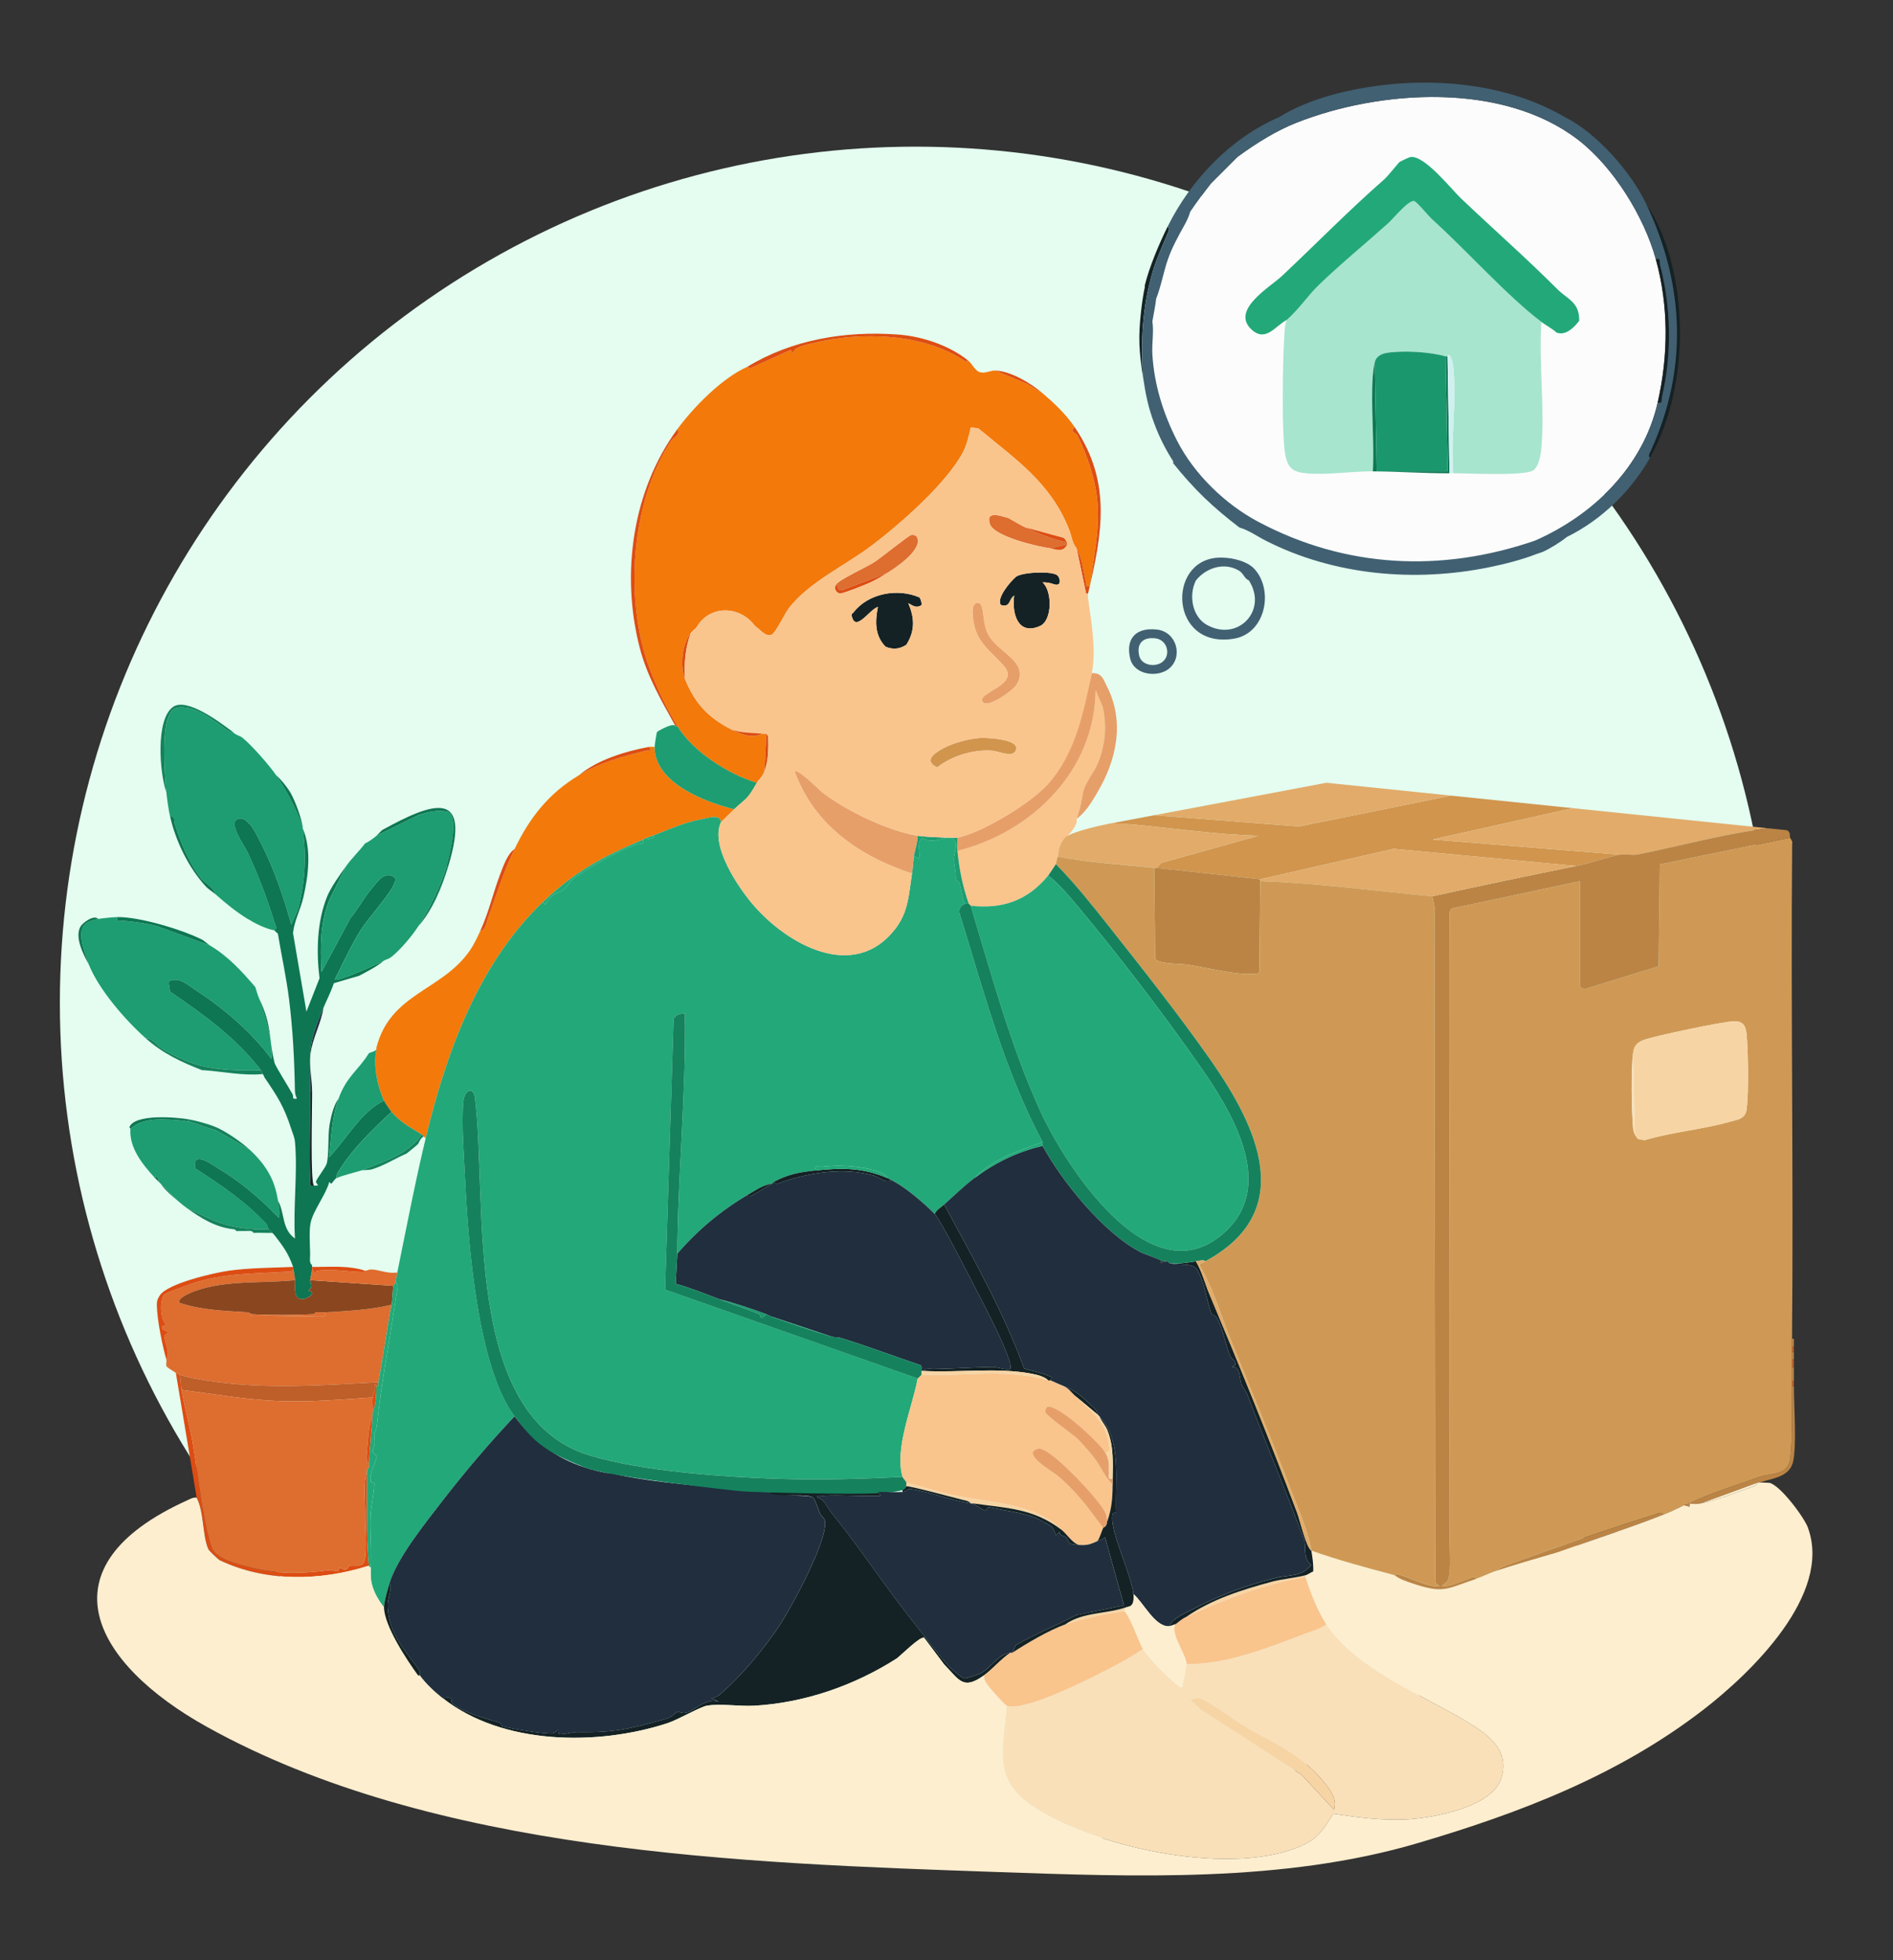 <?xml version="1.0" encoding="UTF-8"?> <svg xmlns="http://www.w3.org/2000/svg" width="917" height="949" viewBox="0 0 917 949" fill="none"><rect x="0" y="0" width="917" height="949" fill="#333333" stroke="none"/><circle cx="443.5" cy="485.5" r="414.5" fill="#E4FDF0"></circle><g clip-path="url(#clip0_5224_14304)"><path d="M80.592 383.565C79.712 375.087 78.52 354.734 81.49 347.373C82.902 343.876 84.167 342.328 88.293 342.466C96.938 342.74 104.886 350.394 111.798 354.597L112.687 354.267C113.668 355.65 116.519 356.41 117.271 357.014C121.91 360.768 130.445 370.491 133.773 375.325C139.062 383.007 143.261 391.338 146.607 400.045C146.662 400.338 146.561 400.659 146.607 400.961C148.541 414.118 147.808 427.512 144.324 440.339L141.116 447.646C137.43 434.416 132.828 420.838 126.604 408.579C124.669 404.77 120.672 395.568 115.924 396.328C109.534 397.354 118.38 409.302 119.893 412.534C125.018 423.484 129.336 434.7 132.883 446.263C133.25 447.472 134.625 449.587 132.856 450.401C128.483 449.596 123.578 447.05 120.021 444.908C114.613 441.649 109.167 437.19 104.437 433.006C103.557 429.545 99.184 427.604 97.148 424.976C91.492 417.67 87.238 407.205 84.507 398.379C84.03 396.832 85.157 394.909 82.425 395.468C81.619 391.961 80.968 387.191 80.592 383.565Z" fill="#1D9D71"></path><path d="M142.931 619.781C127.209 621.419 109.69 619.597 94.545 625.018C93.225 625.494 85.332 628.488 87.009 630.758C97.497 634.301 108.7 634.567 119.627 635.309C120.801 635.391 121.708 636.261 121.846 636.261L121.369 637.176C132.37 636.856 143.445 637.607 154.427 637.176C156.197 637.103 158.103 638.119 157.59 635.345C168.325 634.659 179.216 634.219 189.676 631.683C187.284 644.144 185.679 656.815 183.259 669.221C157.214 670.576 131.05 672.563 104.996 669.102C100.119 668.452 91.401 667.152 87 665.559C86.588 665.412 85.698 664.909 85.167 664.643C84.58 664.35 80.931 661.915 80.794 661.686C80.143 660.642 80.84 659.122 80.583 658.234C82.499 654.398 79.969 650.525 79.556 646.744L81.5 644.959L78.759 643.567C78.254 641.214 79.355 642.203 80.592 641.306C77.448 639.227 77.31 628.497 79.712 626.702C81.243 625.558 86.45 623.891 88.577 623.049C105.757 616.283 120.26 616.897 138.962 615.67C140.309 615.578 141.501 616.182 142.005 614.287C142.766 617.016 142.693 617.226 142.922 619.781H142.931Z" fill="#DE6D30"></path><path d="M56.757 443.992C56.243 446.904 58.223 445.613 59.956 445.796C65.319 446.355 70.6 446.922 75.807 448.314L101.677 457.726C110.552 463 117.005 470.132 123.679 477.868C124.248 479.525 124.789 481.86 125.513 483.362C128.712 492.783 132.077 502.515 131.472 512.66C122.066 499.924 108.837 488.525 95.544 479.873C91.41 477.182 86.679 472.448 81.628 475.25L82.435 480.148C98.56 491.062 114.549 502.607 126.42 518.153C116.611 518.327 106.665 518.208 97.075 515.873C91.199 514.436 82.985 510.545 78.007 507.423C75.907 506.104 74.193 502.735 70.499 502.588C60.653 493.781 47.873 479.132 42.996 466.882C42.153 464.757 39.76 457.195 39.54 455.181C38.779 448.03 40.924 446.272 47.58 444.908C49.175 444.578 54.96 444.029 56.747 443.992H56.757Z" fill="#1D9D71"></path><path d="M90.676 542.873C94.939 543.624 99.926 546.206 104.327 547.094L120.929 556.607C124.889 560.242 128.575 564.554 131.013 569.425C133.003 573.389 133.938 577.024 134.68 581.327C135.102 583.772 135.927 587.241 135.139 589.567C126.319 580.604 116.684 572.171 105.821 565.744C103.428 564.325 95.975 558.511 94.453 562.686L94.517 565.616C106.536 573.334 118.995 581.821 128.795 592.295C129.776 593.339 129.858 594.786 130.106 595.07C121.057 595.546 111.981 594.255 103.556 590.913L90.685 584.998C88.888 583.707 87.752 582.737 86.102 581.336L77.851 573.096C77.539 572.794 77.237 572.492 76.934 572.18C77.026 570.963 76.512 570.148 75.55 569.452L75.101 570.349C69.151 563.849 62.523 555.819 63.183 546.545C66.245 543.633 70.59 542.452 74.752 542.086C78.63 541.738 86.872 542.214 90.685 542.882L90.676 542.873Z" fill="#1D9D71"></path><path d="M868.997 671.052C868.942 679.723 870.528 701.559 868.392 708.444C866.256 715.329 858.033 715.75 852.496 717.746C852.184 717.81 851.826 717.654 851.579 717.746L824.076 727.817C822.225 728.183 820.419 728.33 818.576 727.817L818.457 729.483L815.826 728.733C816.99 728.165 818.338 727.945 818.576 727.817C825.47 723.99 843.447 718.176 852.267 715.063C857.95 713.058 866.1 714.477 867.2 706.338C868.42 697.356 867.86 680.959 868.08 671.052H868.997Z" fill="#BB8445"></path><path d="M87.009 665.559C87.725 667.884 87.532 670.677 87.926 672.883C89.411 681.242 91.813 689.775 93.271 698.034C96.149 714.358 97.424 732.642 102.319 748.692C104.18 754.78 114.384 757.051 120.022 758.562C133.672 762.224 145.681 761.913 160.001 760.109C162.11 759.844 163.503 762.371 164.53 758.901C168.674 761.464 168.499 758.205 169.214 758.04C172.671 757.225 176.145 759.77 176.897 753.956C177.648 748.143 176.823 739.234 176.897 732.889C176.97 726.544 175.87 717.636 177.777 712.253C177.896 727.533 177.236 742.832 178.694 758.031C155.179 765.493 128.832 766.088 106.27 755.284C105.189 754.387 101.393 750.944 100.981 750.038C98.01 743.492 98.945 731.91 95.269 725.07L85.185 664.643C85.717 664.909 86.606 665.412 87.019 665.559H87.009Z" fill="#DD4D13"></path><path d="M797.491 98.825C802.661 106.305 806.484 115.68 808.95 124.461C817.586 155.297 814.881 193.934 799.324 221.51C797.857 221.227 799.48 218.626 799.819 217.885C817.723 178.323 815.963 137.855 797.491 98.825Z" fill="#152225"></path><path d="M142.014 613.372C142.106 613.637 141.932 613.994 142.014 614.287C141.51 616.182 140.318 615.578 138.971 615.67C120.269 616.897 105.766 616.283 88.586 623.049C86.45 623.891 81.252 625.558 79.721 626.702C77.319 628.497 77.448 639.236 80.601 641.305C79.364 642.203 78.263 641.214 78.768 643.567L81.509 644.959L79.565 646.744C79.978 650.516 82.508 654.398 80.592 658.234C78.584 651.276 76.164 639.245 75.972 632.095C75.916 629.98 76.292 628.881 77.42 627.142C81.215 621.319 103.74 616.21 110.845 615.203C120.746 613.802 131.994 613.784 142.014 613.372Z" fill="#DD4D13"></path><path d="M553.635 182.141C551.765 170.028 551.353 163.381 552.719 151.012C553.122 147.341 553.745 142.662 554.552 139.11C554.616 138.817 554.479 138.478 554.552 138.194C556.651 129.46 561.529 117.942 565.553 109.812C567.148 110.379 565.736 112.723 565.333 113.703C562.647 120.176 559.897 126.054 557.981 132.921C553.37 149.456 552.572 165.148 553.635 182.141Z" fill="#152225"></path><path d="M70.508 502.589C74.212 502.726 75.917 506.095 78.016 507.423C82.994 510.545 91.208 514.445 97.084 515.873C106.674 518.217 116.62 518.327 126.43 518.153C126.815 518.657 126.97 519.462 127.346 519.984C117.748 520.909 108.397 518.812 98.927 518.153C98.634 518.135 98.304 518.126 98.01 518.153C87.752 514.189 78.759 509.977 70.508 502.589Z" fill="#15825D"></path><path d="M80.592 383.565C77.329 374.437 75.248 348.481 83.737 342.301C90.493 337.384 106.967 350.037 112.678 354.267L111.789 354.597C104.886 350.394 96.938 342.74 88.284 342.466C84.168 342.337 82.893 343.876 81.481 347.373C78.511 354.734 79.712 375.087 80.583 383.565H80.592Z" fill="#15825D"></path><path d="M130.097 595.06C130.592 595.619 131.242 596.04 131.93 596.892C128.886 596.992 125.797 596.745 122.763 596.892C122.121 595.509 120.306 596.013 119.096 595.976C117.574 595.93 116.034 596.003 114.512 595.976C114.292 595.903 114.118 595.088 112.678 595.06C104.354 594.117 97.277 589.741 90.676 584.989L103.547 590.904C111.972 594.246 121.048 595.546 130.097 595.06Z" fill="#15825D"></path><path d="M91.593 541.958L90.676 542.873C86.862 542.205 78.621 541.729 74.743 542.077C70.581 542.452 66.236 543.633 63.174 546.535L62.706 545.647C65.438 539.092 85.753 540.932 91.593 541.958Z" fill="#0E7653"></path><path d="M98.01 454.979C98.936 455.446 100.385 456.957 101.677 457.726L75.806 448.314C70.59 446.913 65.31 446.355 59.956 445.796C58.223 445.613 56.252 446.904 56.756 443.992C67.492 443.8 88.311 450.063 98.01 454.979Z" fill="#0E7653"></path><path d="M104.428 545.62C109.497 547.753 116.831 552.853 120.929 556.607L104.327 547.094C99.917 546.206 94.939 543.624 90.676 542.873L91.593 541.958C95.168 542.589 101.118 544.219 104.428 545.62Z" fill="#15825D"></path><path d="M47.589 444.908C40.943 446.272 38.788 448.03 39.549 455.181C39.76 457.195 42.153 464.748 43.005 466.882C40.365 462.176 36.084 453.743 38.953 448.634C39.916 446.913 45.426 442.61 47.589 444.908Z" fill="#0E7653"></path><path d="M82.426 395.468C85.148 394.909 84.03 396.841 84.507 398.379C87.239 407.196 91.483 417.661 97.149 424.976C99.184 427.604 103.548 429.545 104.437 433.006C103.144 431.861 100.944 430.515 99.853 429.343C91.437 420.279 85.204 407.443 82.435 395.468H82.426Z" fill="#0E7653"></path><path d="M868.998 661.897C868.988 664.03 869.007 666.172 868.998 668.305H868.081C868.117 666.282 868.053 663.792 868.081 661.897H868.998Z" fill="#BB8445"></path><path d="M868.998 651.825H868.081C868.09 650.837 868.072 649.372 868.081 648.163H868.998V651.825Z" fill="#BB8445"></path><path d="M868.997 658.234H868.08C868.099 657.017 868.062 655.79 868.08 654.572H868.997C868.997 655.79 868.997 657.017 868.997 658.234Z" fill="#BB8445"></path><path d="M868.997 661.897H868.08C868.099 660.679 868.062 659.452 868.08 658.234H868.997C868.997 659.452 868.997 660.679 868.997 661.897Z" fill="#BE5E28"></path><path d="M868.997 671.052H868.08C868.099 670.137 868.062 669.221 868.08 668.305H868.997C868.997 669.221 868.997 670.137 868.997 671.052Z" fill="#BE5E28"></path><path d="M868.998 654.572H868.081C868.09 653.656 868.072 652.741 868.081 651.825H868.998C868.998 652.741 868.998 653.656 868.998 654.572Z" fill="#BE5E28"></path><path d="M76.925 572.171C76.329 571.549 75.669 570.972 75.091 570.34L75.54 569.443C76.503 570.139 77.007 570.954 76.925 572.171Z" fill="#0E7653"></path><path d="M77.842 573.087L86.093 581.327C83.122 578.8 80.088 576.328 77.842 573.087Z" fill="#0E7653"></path><path d="M362.034 177.563C362.117 177.527 362.804 178.561 363.822 178.104L383.046 169.415L384.018 171.145C384.449 167.822 390.949 166.87 394.093 166.091C417.452 160.278 447.686 161.532 467.268 174.753C467.809 175.119 469.047 174.643 469.294 174.817C470.642 175.787 472.365 179.495 474.538 180.145C477.389 180.988 479.653 179.294 482.129 179.395L497.933 186.042L505.047 190.381C510.594 195.142 516.168 200.269 520.632 206.861C517.699 209.16 521.219 209.498 521.833 210.725C526.701 220.485 530.881 232.772 531.67 243.905C532.614 257.098 529.626 270.759 527.957 283.778C525.528 283.998 526.472 283.824 526.142 282.405C524.858 276.792 524.345 270.576 521.54 265.467C519.44 263.141 519.065 259.323 517.873 256.311C508.87 233.596 491.855 222.307 473.85 207.347L470.275 206.944C469.276 211.064 468.414 215.303 466.397 219.093C458.357 234.173 436.172 253.574 422.439 264.002C409.513 273.817 392.269 281.517 382.221 294.334C380.076 297.072 375.941 306.109 373.943 307.18C370.973 308.764 367.993 304.479 365.701 303.014C358.248 293.007 343.553 292.778 337.282 303.93C336.164 304.992 335.65 305.248 334.532 306.676C330.342 312.032 329.325 322.525 331.782 328.65C336.558 340.57 343.25 347.648 354.7 353.37C359.018 355.522 364.335 357.792 369.368 355.201C369.973 355.256 370.597 355.164 371.202 355.201L370.285 373.512C369.258 376.268 367.553 377.376 366.618 379.006C352.913 374.959 335.586 363.908 328.115 351.539C322.385 342.044 315.647 328.027 312.292 316.537C303.023 284.748 306.608 241.516 325.108 213.472C326.125 211.925 330.04 210.368 328.105 207.795C335.962 197.092 349.805 182.984 362.025 177.582L362.034 177.563Z" fill="#F3790B"></path><path d="M317.113 361.592C317.022 379.106 341.701 388.308 355.617 391.805C354.691 392.666 349.392 397.802 349.2 398.214C349.2 393.737 342.553 396.173 339.849 396.649C331.369 398.15 323.952 401.638 316.197 404.623C315.399 404.925 314.537 405.099 313.446 405.539C312.731 405.832 312.163 406.225 311.613 406.454C291.949 414.704 278.592 421.872 263.025 436.668C231.682 466.451 216.078 509.876 206.187 551.113C205.903 550.784 205.572 550.5 205.27 550.198C204.967 549.896 204.692 549.493 204.353 549.282C198.908 545.849 194.031 543.505 189.685 538.295C188.805 537.233 186.559 533.947 186.018 532.802C182.773 525.954 180.701 515.461 182.351 508.082C182.415 507.789 182.278 507.45 182.351 507.166C189.08 480.807 214.016 479.791 227.556 460.244C229.711 457.14 231.214 453.826 232.772 450.401C235.037 450.905 235.642 446.675 236.201 445.128C240.547 433.253 243.764 422.55 249.274 411.032C256.516 395.907 265.849 384.078 280.443 375.325C290.638 369.209 301.483 366.197 313.025 363.441C314.785 363.02 316.224 364.412 314.363 361.592C315.179 361.436 316.233 361.692 317.113 361.592Z" fill="#F3790B"></path><path d="M784.657 413.779C777.9 415.125 770.557 417.862 763.571 419.272L675.114 410.959L610.474 425.681C593.67 423.868 576.756 421.918 560.053 420.188L562.583 417.725L609.548 404.632C589.187 404.046 568.872 401.062 548.584 399.139C545.064 398.8 542.259 398.992 538.692 398.526L559.118 394.68L629.267 400.119L702.873 385.186L761.903 391.265L693.907 406.445L784.657 413.779Z" fill="#D1954E"></path><path d="M132.847 450.401C134.607 449.587 133.241 447.472 132.875 446.263C129.327 434.699 125.009 423.484 119.884 412.534C118.372 409.302 109.534 397.354 115.915 396.328C120.654 395.568 124.66 404.77 126.595 408.578C132.829 420.838 137.431 434.425 141.107 447.646L144.316 440.339C147.799 427.512 148.533 414.118 146.598 400.961C151.026 411.096 149.376 424.088 146.892 434.672C145.507 440.568 142.51 445.897 141.941 451.766L148.441 489.761L154.776 473.62C153.19 460.637 153.52 446.117 158.516 433.921C160.295 429.581 164.832 423.218 167.684 419.272L159.928 434.873C155.005 446.254 155.188 458.413 155.775 470.535L169.673 444.606C173.34 440.257 175.98 435.102 179.62 430.735C182.608 427.146 186.202 421.332 191.116 424.711C192.005 425.938 191.226 427.018 190.804 428.162C189.181 432.584 178.125 444.816 174.623 450.465C169.902 458.074 166.235 466.241 162.174 474.188C163.806 475.396 182.883 466.698 186.009 465.041C182.471 468.063 178.125 470.15 174.092 472.366L161.706 476.019C160.35 480.13 158.351 483.993 156.673 487.93C148.881 506.223 150.036 508.97 150.256 528.215C150.421 542.37 149.697 556.689 150.256 570.825C150.329 572.602 149.303 574.497 152.09 573.993H153.923C154.207 573.755 152.961 572.354 153.006 572.162C153.373 570.624 157.773 565.231 158.287 563.245C159.442 558.694 158.736 549.941 159.653 544.466C160.304 540.603 161.651 534.972 164.007 531.877C160.625 541.5 160.606 550.399 159.433 560.26C168.023 551.269 174.614 538.442 186.009 532.793C186.55 533.937 188.796 537.224 189.676 538.286C181.004 546.27 170.993 555.984 164.704 565.991C163.815 567.401 162.843 568.472 163.091 570.331C161.734 570.972 161.156 572.904 160.34 573.078L159.524 572.208C157.865 578.379 151.686 586.097 150.458 592.057C149.642 596.013 150.183 603.072 150.238 607.43C150.256 608.977 149.651 611.495 151.173 612.456C151.164 612.758 151.173 613.07 151.173 613.372C151.173 613.674 151.182 613.985 151.173 614.287C151.09 616.659 150.403 618.178 150.256 619.781C150.174 620.705 152.007 622.994 149.33 624.835C154.125 625.787 148.459 629.147 146.177 628.982C141.703 628.662 143.17 622.573 142.913 619.781C142.684 617.226 142.757 617.016 141.996 614.287C141.914 613.994 142.088 613.637 141.996 613.372C139.64 606.615 136.963 603.145 132.829 597.807C132.563 597.468 132.178 597.221 131.912 596.892C131.224 596.04 130.573 595.619 130.078 595.06C129.831 594.786 129.748 593.33 128.768 592.286C118.977 581.812 106.518 573.325 94.49 565.607L94.426 562.677C95.948 558.511 103.401 564.316 105.794 565.735C116.657 572.153 126.301 580.585 135.111 589.558C135.891 587.241 135.066 583.771 134.653 581.318C138.073 587.278 136.322 594.978 142.895 599.629C141.932 584.669 144.206 568.125 142.94 553.356C142.684 550.326 141.886 549.099 141.07 546.526C137.642 535.796 134.296 530.65 128.236 521.806C127.952 521.394 127.814 520.662 127.319 519.975C126.943 519.453 126.787 518.647 126.402 518.144C114.53 502.598 98.542 491.052 82.417 480.139L81.61 475.241C86.652 472.439 91.392 477.172 95.526 479.864C108.819 488.516 122.048 499.924 131.454 512.651C132.059 502.515 128.694 492.783 125.495 483.352C132.068 497.04 129.858 502.204 133.049 514.72C133.406 516.139 140.291 527.062 141.767 529.854C142.372 531.008 141.134 532.418 143.83 531.868C143.188 530.495 142.885 529.378 142.858 527.812C142.62 513.182 141.85 498.478 140.044 483.929C138.723 473.254 136.367 462.642 134.607 452.04L132.829 450.392L132.847 450.401Z" fill="#0E7653"></path><path d="M216.271 419.272C213.42 428.858 207.819 440.092 202.52 448.57C199.806 452.901 193.71 460.079 189.685 463.219C188.255 464.327 187.247 464.4 186.018 465.05C182.892 466.708 163.815 475.405 162.183 474.197C166.253 466.25 169.92 458.092 174.632 450.475C178.134 444.826 189.181 432.594 190.813 428.172C191.235 427.027 192.014 425.947 191.125 424.72C186.211 421.351 182.617 427.155 179.629 430.744C175.989 435.112 173.349 440.257 169.682 444.615L155.784 470.544C155.197 458.422 155.023 446.263 159.937 434.883L167.693 419.281C170.617 415.244 174.018 412.085 176.86 408.295C178.51 407.654 181.068 405.759 182.361 404.632L202.951 394.525C207.525 393.124 212.402 391.824 217.215 393.179C222.432 395.751 217.701 414.53 216.289 419.281L216.271 419.272Z" fill="#1D9D71"></path><path d="M521.549 396.383C521.384 396.868 521.714 397.729 521.549 398.214C520.009 402.783 515.682 405.356 513.958 408.523C512.555 411.096 512.986 413.138 512.381 414.694C511.776 416.251 511.712 417.752 511.464 418.357C511.336 418.659 508.201 423.356 507.797 423.85C497.924 435.899 485.768 440.257 470.211 438.499L469.294 437.583C466.37 429.362 464.646 420.636 463.793 411.948C499.968 402.893 530.45 372.99 530.725 334.125L534.127 342.154C536.226 351.301 535.456 360.145 532.073 368.898C530.304 373.485 525.408 379.29 524.647 383.538C523.685 388.958 523.456 390.716 521.549 396.383Z" fill="#FAC48D"></path><path d="M856.594 401.016C856.108 401.071 855.622 401.135 855.127 401.199C853.825 401.355 852.514 401.538 851.203 401.73C846.601 402.389 841.944 403.213 837.25 404.138C836.581 404.266 835.903 404.403 835.233 404.541C831.796 405.227 828.349 405.969 824.893 406.729C822.28 407.306 819.676 407.892 817.063 408.478C809.005 410.309 801.011 412.14 793.256 413.669C790.524 414.209 787.122 413.284 784.656 413.779L693.907 406.445L761.903 391.265L856.594 401.016Z" fill="#E2AB6A"></path><path d="M538.692 398.526C538.692 398.526 544.66 398.764 548.584 399.139C568.862 401.062 589.177 404.046 609.548 404.632L562.573 417.716L560.043 420.179C559.741 420.151 559.429 420.206 559.126 420.179C543.542 418.558 527.737 417.652 512.372 414.685C512.968 413.129 512.537 411.087 513.949 408.514C514.288 407.901 515.507 405.429 517.13 404.614C523.841 401.236 538.683 398.516 538.683 398.516L538.692 398.526Z" fill="#E2AB6A"></path><path d="M702.873 385.186L629.267 400.119L559.117 394.68L638.068 379.811H638.077C638.26 379.775 638.444 379.738 638.636 379.702L639.186 379.601L639.736 379.5L640.295 379.399L641.386 379.189L642.56 378.969L646.098 379.335H646.108L702.873 385.186Z" fill="#E2AB6A"></path><path d="M327.198 351.521H328.115C335.586 363.89 352.913 374.941 366.618 378.987C361.723 387.511 362.016 385.818 355.617 391.805C341.701 388.308 317.022 379.106 317.114 361.592C317.114 360.878 318.049 354.771 318.223 354.45C318.461 354.02 326.153 349.616 327.198 351.521Z" fill="#1D9D71"></path><path d="M560.538 304.809C550.665 303.627 545.109 308.81 547.465 318.78C549.381 326.901 560.749 328.137 566.204 323.779C573.263 318.13 570.073 305.953 560.538 304.809ZM563.124 320.455C559.842 323.083 553.003 322.342 551.848 317.452C550.436 311.446 553.773 308.333 559.713 309.048C565.461 309.734 567.377 317.059 563.124 320.455Z" fill="#416072"></path><path d="M527.05 287.431H526.133L521.549 265.458C524.345 270.566 524.858 276.783 526.151 282.395C526.472 283.815 525.537 283.989 527.966 283.769C529.635 270.749 532.623 257.089 531.679 243.896C530.882 232.763 526.71 220.476 521.842 210.716C521.228 209.489 517.717 209.15 520.641 206.852C538.701 233.532 533.888 258.499 527.059 287.422L527.05 287.431Z" fill="#DD4D13"></path><path d="M328.115 207.777C330.049 210.35 326.134 211.906 325.117 213.454C306.617 241.497 303.032 284.73 312.301 316.519C315.647 328.009 322.394 342.035 328.124 351.521H327.207C320.304 339.069 313.456 327.469 309.853 313.461C300.713 277.891 306.278 237.56 328.124 207.777H328.115Z" fill="#DD4D13"></path><path d="M469.294 174.817C469.046 174.643 467.809 175.119 467.268 174.753C447.686 161.532 417.461 160.287 394.093 166.091C390.948 166.87 384.458 167.822 384.018 171.145L383.046 169.415L363.822 178.104C362.795 178.561 362.117 177.527 362.034 177.563C383.89 164.306 409.54 160.14 434.953 161.962C446.714 162.805 460.163 167.282 469.294 174.817Z" fill="#DD4D13"></path><path d="M536.217 332.294C534.448 328.824 533.742 325.665 528.883 325.885C524.097 344.754 521.228 364.219 507.77 379.418C499.529 388.729 475.913 403.094 463.794 405.539C463.94 407.645 463.592 409.851 463.794 411.948C499.969 402.893 530.451 372.99 530.726 334.134L534.127 342.163C536.226 351.31 535.456 360.154 532.073 368.907C530.304 373.494 525.408 379.299 524.648 383.547C523.685 388.967 523.456 390.725 521.549 396.392C525.977 393.224 528.901 388.189 531.633 383.574C540.957 367.799 544.917 349.369 536.217 332.303V332.294Z" fill="#E79F69"></path><path d="M314.363 361.592C316.215 364.412 314.785 363.02 313.025 363.441C301.483 366.197 290.647 369.209 280.443 375.325C289.473 367.808 302.84 363.771 314.363 361.592Z" fill="#DD4D13"></path><path d="M482.129 179.395C489.775 179.724 499.437 185.565 505.048 190.381L497.934 186.042L482.129 179.395Z" fill="#DD4D13"></path><path d="M249.274 411.032C243.764 422.55 240.546 433.253 236.201 445.128C235.633 446.675 235.028 450.905 232.772 450.401C236.916 441.319 238.887 432.054 242.408 422.944C243.911 419.043 245.854 413.376 249.274 411.032Z" fill="#DD4D13"></path><path d="M133.764 375.325C136.083 377.248 139.677 381.789 141.098 384.481C143.27 388.592 145.791 395.468 146.598 400.045C143.252 391.338 139.053 383.007 133.764 375.325Z" fill="#0E7653"></path><path d="M217.188 419.272H216.271C217.683 414.52 222.423 395.733 217.197 393.169C212.393 391.814 207.516 393.124 202.933 394.515L182.342 404.623C182.993 404.065 183.525 403.341 184.176 402.792C184.506 402.517 184.763 402.142 185.093 401.876C209.872 388.198 228.501 381.789 217.179 419.272H217.188Z" fill="#0E7653"></path><path d="M349.2 398.214C343.956 409.503 357.579 429.591 364.812 438.014C381.414 457.369 413.657 475.341 433.523 449.916C440.169 441.411 440.196 433.042 441.792 422.925C442.232 420.142 442.323 417.267 442.708 414.685C444.166 414.447 445.367 416.965 445.431 414.209C445.495 411.453 444.212 407.8 446.825 405.548C449.474 408.038 455.02 406.738 458.293 405.53C458.898 405.557 459.522 405.548 460.127 405.53C465.535 406.738 461.951 412.717 462.079 416.104C462.208 419.492 463.06 421.149 463.005 426.185C463.005 426.597 464.49 426.469 464.885 427.824C465.801 431.028 465.994 434.471 467.47 437.574C465.48 438.197 464.215 440.294 464.875 442.363C476.5 479.837 486.465 518.19 505.057 552.935C493.561 556.973 480.561 561.359 472.054 570.331C466.975 574.121 462.143 578.91 457.386 583.149C455.772 584.586 453.755 585.593 452.802 587.727C447.586 582.444 438.675 574.762 431.717 571.247C431.084 570.926 430.561 570.615 429.883 570.331C429.03 568.591 426.995 567.74 425.272 567.154C417.443 564.481 406.368 563.812 398.255 564.883C396.55 565.112 394.533 563.712 395.047 566.669C387.089 567.511 381.772 568.518 374.878 572.162C374.493 572.364 374.236 572.931 373.961 573.078C369.79 573.535 365.646 576.447 362.044 578.571C349.264 586.097 337.759 595.729 328.124 606.954C328.344 568.234 332.423 529.268 331.782 490.677C329.554 490.567 326.684 491.355 326.29 493.872L322.183 624.322L444.551 667.372C442.067 680.995 433.174 701.348 437.217 714.981C417.379 716.015 397.073 716.583 377.133 715.933C350.135 715.054 311.457 712.344 285.761 704.644C223.44 685.985 236.302 581.089 230.068 531.374C229.371 525.835 225.017 527.638 224.476 533.187C223.431 543.88 224.87 561.349 225.411 572.647C226.823 602.312 231.407 661.961 249.283 685.683C236.953 698.757 225.063 712.71 214.08 726.975C205.958 737.522 192.711 753.847 188.778 766.252C187.916 768.981 185.982 775.729 186.027 778.155C182.461 773.614 179.665 768.468 179.61 762.59C179.601 761.382 179.528 760.127 179.61 758.928C180.142 751.054 179.189 743.125 179.445 734.666C179.601 729.548 181.068 724.201 181.343 718.13C181.361 717.691 179.757 717.838 179.583 717.142C178.703 713.507 182.076 708.261 182.406 705.303C182.571 703.811 179.894 704.113 180.765 701.724C182.47 697.063 180.793 696.935 181.407 693.621C181.517 693.053 182.214 693.419 182.681 689.052C185.037 667.188 189.117 647.119 192.206 625.466C192.417 624.001 193.178 621.612 191.528 620.687C191.831 619.167 192.133 617.629 192.445 616.109C196.818 594.667 201.108 572.309 206.196 551.104C216.088 509.867 231.691 466.442 263.035 436.659C264.556 439.396 264.785 436.549 265.391 435.844C269.177 431.458 269.736 432.887 272.862 430.918C273.485 430.524 276.511 426.313 277.84 425.352C285.541 419.767 300.035 411.591 308.881 408.697C310.357 408.212 312.145 408.926 311.613 406.445C312.163 406.216 312.732 405.823 313.447 405.53L314.006 406.271L317.114 405.52L316.197 404.614C323.943 401.638 331.369 398.141 339.849 396.639C342.553 396.163 349.2 393.719 349.2 398.205V398.214Z" fill="#23A879"></path><path d="M868.081 661.897C868.099 660.679 868.062 659.452 868.081 658.234C868.099 657.017 868.062 655.79 868.081 654.572C868.09 653.657 868.072 652.741 868.081 651.825C868.09 650.837 868.072 649.372 868.081 648.163C868.832 568.344 867.457 488.471 868.145 408.633C868.603 407.297 867.384 406.262 867.164 405.539L866.651 405.64L804.037 418.485L803.468 467.815L768.357 478.61C767.394 479.187 765.405 478.07 765.405 477.411V426.597L703.057 439.863L702.14 441.694C701.901 527.162 702.47 612.639 702.195 698.107C702.149 713.214 702.323 728.861 702.195 743.803C702.14 749.269 703.047 759.816 701.626 764.403C700.939 766.61 699.124 766.527 698.482 768.093C702.791 768.056 706.815 765.859 710.996 764.577C712.151 764.22 714.076 762.453 714.983 764.44C718.055 763.433 721.245 761.739 724.151 760.777C725.847 759.56 727.873 758.47 729.844 757.765C753.102 749.461 778.083 740.489 801.598 733.283C802.808 732.917 804.926 731.553 805.742 733.311C809.225 731.937 812.48 730.381 815.826 728.733C816.99 728.165 818.338 727.945 818.576 727.817C825.47 723.99 843.448 718.176 852.267 715.063C857.951 713.058 866.101 714.477 867.201 706.338C868.42 697.356 867.861 680.959 868.081 671.052C868.099 670.137 868.062 669.221 868.081 668.306C868.117 666.282 868.053 663.792 868.081 661.897ZM846.125 536.968C845.492 541.875 841.532 542.077 837.663 543.166C824.673 546.829 809.977 548.019 796.886 551.974L793.815 551.571C792.944 551.013 792.431 550.18 791.99 549.282C791.23 547.726 791.175 546.911 791.037 545.226C790.322 536.574 790.102 518.327 791.074 509.913C791.459 506.599 792.907 504.74 796.134 503.522C801.277 501.591 835.151 494.449 840.239 494.422C844.823 494.403 845.767 497.287 846.125 501.169C846.849 509.263 847.124 529.195 846.125 536.968Z" fill="#CF9955"></path><path d="M642.56 786.413C656.843 808.167 690.213 821.058 711.619 834.178C721.575 840.276 731.549 847.71 727.112 861.242C722.675 874.792 694.888 879.984 682.475 880.753C670.063 881.522 657.952 879.901 645.842 878.107C641.735 884.406 639.306 889.304 632.201 892.792C598.666 909.273 531.578 894.862 501.078 875.049C480.222 861.499 486.126 847.234 487.62 825.773C495.843 828.74 524.895 814.1 533.494 809.788C540.104 806.473 547.621 802.426 553.626 798.306C554.955 800.559 558.943 804.935 560.923 807.023C562.436 808.616 570.027 815.949 571.521 816.608C573.162 817.341 572.713 815.913 572.915 815.281C573.364 813.862 574.73 806.794 574.721 805.631C594.752 805.777 614.223 797.684 632.705 790.753C635.932 789.544 639.865 788.455 642.56 786.404V786.413ZM646.218 876.148C648.152 870.636 643.339 865.06 639.837 861.013C629.01 848.552 616.442 843.618 602.846 835.698C598.547 833.198 584.145 822.395 580.624 822.148C579.185 822.047 577.938 822.871 576.563 823.054L582.137 827.998L630.569 859.283L646.218 876.148Z" fill="#F9E0B9"></path><path d="M425.29 722.324L426.665 724.155C417.223 724.512 407.661 723.651 398.237 724.155C397.201 724.21 395.725 723.551 395.963 725.061C399.474 725.72 400.648 729.776 402.802 732.422C416.352 749.003 428.49 767.781 442.076 784.82C447.723 791.907 454.186 800.769 460.053 807.032C461.355 808.423 465.81 812.388 467.369 812.543C468.084 812.617 473.997 810.602 474.978 810.135C479.727 807.883 483.11 800.98 489.472 800.147C484.888 803.205 480.662 808.24 476.637 811.133C466.388 818.495 464.637 813.193 457.413 805.869L447.65 792.868C445.605 792.264 436.814 801.071 434.467 802.893C413.977 815.995 389.83 824.446 365.289 825.819C358.486 826.204 348.521 824.684 342.37 825.819C339.07 826.432 328.353 832.649 323.338 834.279C289.382 845.33 243.388 844.927 214.438 822.111C221.093 821.205 217.454 823.384 219.415 824.876C225.631 829.637 234.166 831.541 241.592 833.867C242.93 834.288 242.765 835.542 243.471 835.744C247.651 836.961 263.181 839.369 267.38 839.278C268.902 839.241 269.91 837.364 270.341 837.685C270.433 837.758 270.093 839.296 270.973 839.525C272.504 839.919 277.327 838.536 279.123 838.564C297.651 838.875 304.811 837.044 320.79 832.667C325.905 831.267 325.218 830.745 328.243 828.639C328.454 828.492 330.37 829.609 331.992 829.262C336.943 828.19 341.609 821.69 348.292 823.924L344.634 822.111C345.844 821.946 347.375 821.488 348.301 820.71C358.743 811.903 370.533 797.794 378.013 786.312C383.367 778.1 401.94 744.187 399.484 735.792C399.163 734.702 397.641 733.832 397.118 732.606C396.348 730.774 394.991 725.922 393.763 724.97C391.581 723.276 378.362 724.301 374.41 724.137C372.155 724.045 371.422 724.787 373.044 722.305C390.701 722.589 407.569 722.864 425.299 722.305L425.29 722.324Z" fill="#152225"></path><path d="M544.467 780.004C546.558 780.389 551.957 795.477 553.635 798.315C547.63 802.436 540.113 806.491 533.503 809.797C524.904 814.109 495.843 828.749 487.629 825.782C486.676 825.434 480.029 818 479.002 816.544C477.829 814.887 476.399 813.404 476.628 811.133C480.652 808.24 484.879 803.205 489.462 800.147C489.673 800.009 490.168 800.284 490.379 800.147C497.539 795.505 508.091 789.27 516.048 786.413C519.999 784.994 528.012 783.108 532.366 782.11C536.354 781.194 540.452 780.737 544.467 780.004Z" fill="#FAC48D"></path><path d="M632.476 763.524C634.74 770.885 638.325 779.968 642.56 786.413C639.865 788.473 635.932 789.554 632.705 790.762C614.214 797.684 594.752 805.787 574.721 805.64C574.702 800.943 567.148 791.971 569.22 786.413C570.659 785.672 571.869 784.051 574.721 782.751C593.633 774.135 611.785 767.003 632.476 763.524Z" fill="#FAC48D"></path><path d="M805.742 733.311C788.983 739.912 771.4 745.542 754.404 751.622C744.319 754.533 734.107 757.491 724.151 760.777C725.847 759.56 727.873 758.47 729.844 757.765C753.102 749.47 778.083 740.489 801.598 733.292C802.808 732.926 804.926 731.553 805.742 733.32V733.311Z" fill="#BB8445"></path><path d="M875.855 739.738C873.93 734.464 862.507 719.284 857.272 717.929C857.043 717.865 852.725 717.7 852.487 717.746C852.175 717.81 851.818 717.654 851.57 717.746C851.433 717.801 850.864 719.119 849.37 719.632C841.064 722.452 832.685 726.096 824.068 727.817C822.216 728.183 820.41 728.33 818.567 727.817L818.448 729.483L815.817 728.733C812.471 730.381 809.216 731.937 805.733 733.31C788.974 739.912 771.391 745.542 754.395 751.622C736.27 758.104 718.366 765.355 699.848 770.849L690.735 769.878L641.258 754.359C639.397 757.143 637.005 756.886 638.875 760.777C637.646 760.292 637.326 760.329 636.134 760.777C634.924 761.235 633.622 762.297 632.467 762.609V763.524C634.731 770.885 638.316 779.968 642.551 786.413C656.834 808.167 690.204 821.058 711.61 834.178C721.566 840.276 731.54 847.71 727.103 861.242C722.666 874.793 694.879 879.984 682.466 880.753C670.154 881.522 657.943 879.901 645.833 878.107C641.726 884.406 639.297 889.304 632.192 892.793C598.657 909.273 531.569 894.862 501.069 875.049C480.213 861.499 486.117 847.234 487.611 825.773C486.658 825.425 480.011 817.991 478.984 816.535C477.811 814.878 476.381 813.395 476.61 811.124C466.361 818.485 464.61 813.184 457.386 805.86L447.622 792.859C445.578 792.254 436.786 801.062 434.44 802.884C413.95 815.986 389.803 824.437 365.262 825.81C358.459 826.194 348.494 824.675 342.343 825.81C339.043 826.423 328.326 832.64 323.311 834.27C289.355 845.321 243.361 844.918 214.41 822.102C210.624 819.117 206.325 815.116 203.409 811.115H202.493C197.029 803.598 186.165 787.21 185.991 778.155C182.425 773.614 179.629 768.468 179.574 762.59C179.565 761.382 179.491 760.127 179.574 758.928C179.308 758.672 178.685 758.278 178.657 758.012C155.142 765.474 128.795 766.069 106.234 755.266C105.152 754.368 101.357 750.926 100.944 750.02C97.974 743.473 98.909 731.891 95.233 725.052C93.454 724.86 92.143 725.711 90.631 726.398C18.987 758.827 45.444 805.585 100.128 835.982C209.937 897.032 359.468 902.021 482.596 906.297C549.648 908.623 621.612 911.525 686.729 892.344C736.206 877.768 783.731 859.603 824.865 827.961C848.05 810.126 887.608 772.075 875.818 739.719L875.855 739.738Z" fill="#FDEECF"></path><path d="M632.476 762.609V763.524C611.785 767.003 593.633 774.135 574.721 782.751C586.794 774.337 601.765 769.622 615.965 765.804C621.191 764.394 627.37 763.973 632.476 762.609Z" fill="#F7D4A4"></path><path d="M675.563 762.609C677.846 764.458 681.238 765.584 684.025 766.518C699.536 771.755 700.59 769.173 714.983 764.44C718.054 763.433 721.245 761.739 724.151 760.777C734.107 757.491 744.319 754.533 754.404 751.622C736.279 758.104 718.375 765.355 699.857 770.849L690.744 769.878L641.267 754.359C639.406 757.143 637.014 756.886 638.884 760.777C637.655 760.292 637.335 760.329 636.143 760.777C636.29 757.417 635.794 753.993 635.226 750.706C648.455 755.412 662.014 759.019 675.563 762.609ZM639.351 753.453V754.368C639.947 754.066 639.947 753.755 639.351 753.453Z" fill="#FDEECF"></path><path d="M579.304 610.625C582.238 615.523 583.622 621.2 585.804 626.391C600.316 660.889 615.131 697.1 628.35 732.404C629.836 736.378 632.65 748.948 635.226 750.715C635.794 754.002 636.289 757.426 636.143 760.787C634.933 761.244 633.631 762.306 632.476 762.618C627.369 763.982 621.191 764.403 615.965 765.813C601.765 769.64 586.794 774.346 574.72 782.76C571.869 784.06 570.659 785.681 569.22 786.422C568.991 786.541 566.616 787.329 566.47 787.338C567.597 783.721 573.41 781.405 576.664 779.665C589.929 772.597 603.341 767.553 617.799 763.982C624.592 762.297 630.477 763.634 635.189 757.591C630.899 754.46 632.916 748.838 631.724 745.597C623.51 723.203 613.453 699.554 603.974 674.513C603.864 674.229 601.471 670.649 601.37 670.366C600.353 667.445 600.82 660.853 596.722 661.897L598.528 660.587C598.483 658.692 596.273 657.365 596.053 656.852C593.578 651.029 592.652 643.988 589.618 638.321C588.756 636.719 587.005 636.581 586.657 635.574C584.383 628.982 583.622 621.685 580.111 615.065C577.883 610.881 571.457 613.042 566.47 611.559C570.898 612.062 575.078 611.293 579.304 610.643V610.625Z" fill="#152225"></path><path d="M188.769 766.271C190.098 769.97 187.623 773.44 187.797 777.724C188.31 790.945 196.158 798.828 203.171 808.67C203.803 809.559 203.272 810.904 203.437 811.133H202.52C197.056 803.617 186.193 787.228 186.018 778.173C185.973 775.747 187.907 768.999 188.769 766.271Z" fill="#152225"></path><path d="M824.077 727.817L851.579 717.746C851.442 717.801 850.873 719.119 849.379 719.632C841.073 722.452 832.694 726.096 824.077 727.817Z" fill="#FDEECF"></path><path d="M142.931 619.781C143.178 622.573 141.721 628.662 146.194 628.982C148.477 629.147 154.134 625.787 149.348 624.835C152.025 622.994 150.191 620.705 150.274 619.781L190.611 622.527C190.107 625.054 190.235 628.845 189.694 631.683C179.234 634.219 168.343 634.659 157.608 635.345C156.095 635.446 154.546 635.272 153.024 635.345L152.107 636.261C142.784 636.691 131.132 636.783 121.855 636.261C121.726 636.261 120.819 635.382 119.636 635.309C108.709 634.567 97.506 634.301 87.018 630.758C85.341 628.488 93.225 625.494 94.554 625.018C109.699 619.598 127.218 621.419 142.94 619.781H142.931Z" fill="#8A461E"></path><path d="M183.268 669.221C183.176 669.67 183.406 670.201 183.268 670.576C183.085 671.006 182.801 671.107 182.361 671.052C182.223 671.034 181.93 670.201 181.462 670.127C182.214 672.416 180.683 674.888 180.527 676.546C165.098 677.571 149.825 678.917 134.35 678.258C118.701 677.589 103.337 674.87 87.935 672.883C87.541 670.677 87.734 667.884 87.019 665.559C91.419 667.161 100.137 668.461 105.014 669.102C131.078 672.563 157.232 670.576 183.277 669.221H183.268Z" fill="#BE5E28"></path><path d="M191.519 620.696C193.16 621.612 192.399 624.01 192.197 625.475C189.108 647.128 185.028 667.198 182.672 689.061C182.205 693.429 181.499 693.053 181.398 693.63C180.784 696.944 182.462 697.072 180.756 701.733C179.885 704.122 182.562 703.82 182.397 705.313C182.067 708.27 178.703 713.516 179.574 717.151C179.739 717.847 181.352 717.7 181.334 718.14C181.059 724.21 179.592 729.557 179.436 734.675C179.18 743.134 180.142 751.063 179.601 758.937C179.335 758.681 178.712 758.287 178.685 758.022C177.227 742.823 177.887 727.524 177.768 712.243C177.869 711.96 177.658 711.566 177.768 711.328C178.199 711.2 178.602 710.843 178.685 710.412C178.785 709.881 178.648 709.185 178.685 708.581C179.17 700.652 179.977 692.714 180.518 684.776C180.536 684.474 180.5 684.163 180.518 683.861C182.012 680.217 182.333 675.163 182.352 671.043C182.792 671.098 183.076 671.006 183.259 670.567C183.406 670.182 183.177 669.651 183.259 669.212C185.679 656.806 187.284 644.135 189.676 631.674C190.217 628.836 190.089 625.045 190.593 622.518C190.657 622.216 191.345 621.52 191.51 620.687L191.519 620.696Z" fill="#23A979"></path><path d="M157.599 635.345C158.113 638.119 156.197 637.103 154.436 637.176C143.445 637.607 132.37 636.856 121.378 637.176L121.855 636.261C131.133 636.783 142.785 636.691 152.108 636.261C152.346 636.252 152.805 635.354 153.025 635.345C154.546 635.272 156.096 635.446 157.608 635.345H157.599Z" fill="#E06C2F"></path><path d="M764.488 67.696C781.521 80.816 796.345 104.74 802.075 125.376C808.382 148.091 808.245 171.988 802.992 194.959C795.832 226.244 771.501 249.518 743.403 261.795C698.18 277.305 651.829 275.071 609.557 252.64C593.514 244.134 578.461 229.595 570.137 213.27C563.518 200.288 559.108 186.316 558.228 171.603C557.907 166.192 559.008 160.827 558.228 155.59C558.898 151.681 559.567 148.714 560.062 144.603C562.555 138.359 563.61 131.566 565.865 125.221C567.845 119.645 570.99 113.923 573.721 109.061C574.794 107.147 576.013 104.63 576.563 102.496C579.689 97.909 583.43 92.828 586.648 88.763L599.482 75.945C608.769 69.133 618.514 63.173 627.901 59.465C668.568 43.388 727.937 39.542 764.497 67.705L764.488 67.696Z" fill="#FDFCFD"></path><path d="M802.075 125.376C804.733 124.827 803.743 126.686 804.165 128.279C809.537 148.623 809.913 171.567 805.1 192.075C804.724 193.687 805.586 195.499 802.991 194.959C808.244 171.988 808.382 148.091 802.075 125.376Z" fill="#152225"></path><path d="M180.518 676.546C180.298 678.944 180.683 681.462 180.518 683.87C180.5 684.172 180.536 684.483 180.518 684.786C178.446 690.343 178.299 696.725 177.777 702.648C177.63 704.37 177.153 707.391 178.684 708.59C178.648 709.195 178.785 709.89 178.684 710.421C178.391 710.696 177.924 710.989 177.768 711.337C177.658 711.575 177.869 711.969 177.768 712.253C175.861 717.636 176.961 726.709 176.888 732.889C176.814 739.069 177.639 748.143 176.888 753.956C176.136 759.77 172.661 757.234 169.205 758.04C168.49 758.205 168.674 761.473 164.521 758.901C163.494 762.37 162.1 759.844 159.992 760.109C145.663 761.913 133.663 762.224 120.012 758.562C114.374 757.051 104.171 754.78 102.31 748.692C97.415 732.642 96.14 714.358 93.262 698.034C91.804 689.775 89.402 681.233 87.917 672.883C103.318 674.87 118.674 677.58 134.332 678.258C149.807 678.926 165.08 677.571 180.509 676.546H180.518Z" fill="#DE6D30"></path><path d="M867.164 405.539L866.651 405.649L804.036 418.485L803.468 467.815L768.357 478.61C767.394 479.187 765.405 478.07 765.405 477.41V426.597L703.056 439.863L702.14 441.694C701.901 527.162 702.47 612.639 702.195 698.107C702.149 713.214 702.323 728.861 702.195 743.803C702.14 749.269 703.047 759.816 701.626 764.403C700.939 766.61 699.124 766.527 698.482 768.093C702.791 768.056 706.815 765.859 710.996 764.577C712.151 764.22 714.076 762.453 714.983 764.44C700.59 769.173 699.536 771.755 684.025 766.518C681.238 765.584 677.855 764.458 675.572 762.609C675.719 762.609 676.333 761.904 676.902 762.059C683.502 763.79 690.479 768.193 697.565 768.093L695.255 766.298L694.852 438.911L693.898 433.921C717.064 428.822 740.313 423.951 763.571 419.272C770.557 417.862 777.9 415.125 784.656 413.779C787.122 413.284 790.524 414.209 793.256 413.669C801.011 412.14 809.005 410.309 817.064 408.478C819.676 407.892 822.28 407.306 824.893 406.729C828.349 405.969 831.796 405.227 835.234 404.541C835.903 404.403 836.581 404.266 837.25 404.138C841.944 403.213 846.601 402.389 851.203 401.73C852.514 401.538 853.825 401.355 855.127 401.199C855.622 401.135 856.108 401.071 856.594 401.016H856.621L865.715 401.959C866.156 402.27 866.44 402.563 866.632 402.829C867.292 403.735 866.843 404.477 867.164 405.539Z" fill="#BB8445"></path><path d="M444.542 404.623C444.597 408.084 443.213 411.343 442.708 414.694C442.323 417.276 442.232 420.151 441.792 422.934C416.416 414.594 394.304 399.45 384.953 373.503C386.622 371.928 396.825 382.485 398.778 383.95C410.659 392.849 429.892 402.133 444.542 404.623Z" fill="#E79F69"></path><path d="M445.459 289.262C446.064 290.26 446.586 291.78 446.375 292.924C443.973 294.701 442.085 293.153 439.967 292.009C443.066 299.114 443.313 305.495 439.041 312.151C435.897 314.266 432.45 314.605 428.957 313.067C423.686 307.665 423.897 300.862 425.281 293.84C421.174 294.92 414.078 307.079 412.456 297.502C412.611 297.209 413.116 296.925 413.372 296.587C420.523 287.211 434.824 284.602 445.459 289.262Z" fill="#152225"></path><path d="M492.213 279.191C495.642 276.875 509.539 276.408 512.143 278.504C513.592 279.676 514.517 284.181 510.548 282.853C508.843 282.212 506.881 281.883 505.047 281.947C509.824 286.213 509.805 300.45 503.764 303.087C492.946 307.811 490.123 296.898 491.287 288.356C488.555 290.077 489.655 294.225 484.879 292.924C482.404 289.747 489.6 281.343 492.213 279.191Z" fill="#152225"></path><path d="M486.383 322.552C478.554 313.552 471.614 310.723 471.091 296.083C470.926 291.386 474.676 290.59 475.556 293.538C476.775 297.621 476.28 302.217 478.609 306.969C482.972 315.859 498.915 320.08 492.598 331.305C490.801 334.5 476.766 344.297 475.712 339.142C474.832 334.848 493.992 331.287 486.383 322.543V322.552Z" fill="#E79F69"></path><path d="M429.874 277.36L408.248 285.572C405.452 286.351 406.323 284.282 405.122 282.853C406.873 280.427 419.725 274.567 423.383 272.251C426.454 270.31 440.261 259.14 441.37 259.012C442.718 258.856 443.955 259.104 444.432 260.559C446.403 266.501 434.201 274.659 429.874 277.36Z" fill="#DE6D30"></path><path d="M474.611 357.279C478.012 357.041 492.259 357.838 492.259 362.04C492.259 367.653 483.687 363.698 480.744 363.441C471.907 362.672 460.887 365.95 453.993 371.544C447.246 368.285 452.6 364.668 456.762 362.361C461.465 359.752 469.23 357.646 474.611 357.279Z" fill="#D1954E"></path><path d="M488.546 250.809C491.14 252.338 494.11 254.077 496.797 255.386C503.269 258.545 509.934 261.054 516.965 262.711V263.626L508.714 265.458C502.71 264.689 481.615 259.717 479.571 253.812C477.151 246.826 485.025 249.884 488.546 250.809Z" fill="#DE6D30"></path><path d="M463.794 405.539C463.941 407.645 463.592 409.851 463.794 411.948C464.646 420.636 466.37 429.362 469.294 437.584C468.726 437.684 467.928 437.437 467.461 437.584C465.985 434.48 465.792 431.046 464.876 427.833C464.491 426.478 462.996 426.597 462.996 426.194C463.051 421.167 462.19 419.428 462.07 416.114C461.951 412.799 465.536 406.747 460.118 405.539C461.273 405.502 462.795 405.74 463.785 405.539H463.794Z" fill="#1D9D71"></path><path d="M458.293 405.539C455.02 406.747 449.474 408.047 446.825 405.557C444.212 407.818 445.495 411.49 445.431 414.218C445.367 416.947 444.166 414.447 442.708 414.694C443.213 411.343 444.597 408.084 444.542 404.623C447.723 405.163 454.69 405.401 458.293 405.539Z" fill="#1D9D71"></path><path d="M331.782 328.631C329.325 322.506 330.342 312.014 334.532 306.658C331.947 313.863 331.378 321.005 331.782 328.631Z" fill="#DD4D13"></path><path d="M370.285 373.494L371.202 355.183L372.137 356.51C372.284 362.251 372.302 368.065 370.285 373.494Z" fill="#DD4D13"></path><path d="M429.874 277.36C427.463 278.861 423.878 280.967 421.339 282.112C418.799 283.256 409.32 287.083 407.248 287.275C405.176 287.468 403.645 284.913 405.131 282.853C406.332 284.272 405.461 286.351 408.257 285.572L429.883 277.36H429.874Z" fill="#DD4D13"></path><path d="M527.05 287.431H526.133L521.549 265.458C519.45 263.132 519.074 259.314 517.882 256.302C508.88 233.587 491.865 222.298 473.86 207.338L470.284 206.935C469.285 211.055 468.423 215.294 466.406 219.084C458.367 234.164 436.181 253.564 422.448 263.993C409.522 273.807 392.278 281.507 382.23 294.325C380.085 297.063 375.951 306.099 373.952 307.171C370.982 308.755 368.002 304.47 365.711 303.005C358.257 292.998 343.562 292.769 337.291 303.92C336.173 304.982 335.66 305.239 334.541 306.667C331.956 313.873 331.387 321.014 331.791 328.641C336.567 340.561 343.259 347.639 354.71 353.361C359.495 354.945 364.491 354.771 369.378 355.192C369.983 355.247 370.606 355.155 371.211 355.192L372.146 356.519C372.293 362.26 372.311 368.074 370.294 373.503C369.268 376.259 367.562 377.367 366.627 378.997C361.732 387.52 362.025 385.827 355.626 391.814C354.7 392.675 349.402 397.811 349.209 398.223C343.965 409.512 357.588 429.6 364.821 438.023C381.424 457.378 413.666 475.35 433.532 449.925C440.178 441.42 440.206 433.051 441.801 422.934C416.425 414.594 394.313 399.45 384.962 373.503C386.631 371.928 396.834 382.485 398.787 383.95C410.668 392.849 429.901 402.133 444.551 404.623C447.732 405.163 454.7 405.401 458.302 405.539C458.907 405.566 459.531 405.557 460.136 405.539C461.291 405.502 462.813 405.74 463.803 405.539C475.922 403.094 499.538 388.729 507.779 379.418C521.237 364.219 524.886 344.938 528.892 325.885C531.862 311.739 526.38 290.297 527.059 287.431H527.05ZM405.122 282.853C406.873 280.427 419.726 274.567 423.383 272.251C426.454 270.31 440.261 259.14 441.37 259.012C442.718 258.856 443.955 259.103 444.432 260.559C446.403 266.501 434.201 274.659 429.874 277.36C427.463 278.861 423.878 280.967 421.339 282.112C418.8 283.247 409.32 287.083 407.249 287.275C405.085 287.477 403.646 284.913 405.131 282.853H405.122ZM446.375 292.924C443.974 294.701 442.085 293.153 439.967 292.009C443.066 299.114 443.314 305.495 439.041 312.151C435.897 314.266 432.45 314.605 428.957 313.067C423.686 307.665 423.897 300.862 425.281 293.84C421.174 294.92 414.078 307.079 412.456 297.502C412.612 297.209 413.116 296.925 413.372 296.587C420.523 287.211 434.824 284.602 445.459 289.262C446.064 290.26 446.586 291.78 446.375 292.924ZM480.754 363.441C471.916 362.672 460.897 365.95 454.003 371.544C447.256 368.284 452.609 364.668 456.771 362.361C461.474 359.751 469.239 357.646 474.621 357.279C478.022 357.041 492.268 357.838 492.268 362.04C492.268 367.653 483.696 363.697 480.754 363.441ZM492.598 331.305C490.801 334.5 476.766 344.297 475.711 339.142C474.831 334.848 493.991 331.287 486.382 322.543C478.553 313.543 471.614 310.714 471.091 296.074C470.926 291.377 474.676 290.581 475.556 293.529C476.775 297.612 476.28 302.208 478.608 306.96C482.972 315.85 498.914 320.071 492.598 331.296V331.305ZM512.143 278.504C513.592 279.676 514.518 284.181 510.548 282.853C508.843 282.212 506.881 281.883 505.047 281.947C509.824 286.213 509.805 300.45 503.764 303.087C492.946 307.811 490.123 296.898 491.287 288.356C488.555 290.077 489.655 294.225 484.879 292.924C482.404 289.747 489.6 281.343 492.213 279.191C495.642 276.875 509.54 276.408 512.143 278.504ZM516.965 263.626C514.783 267.664 511.813 265.851 508.715 265.458C502.71 264.688 481.615 259.717 479.571 253.812C477.151 246.826 485.026 249.884 488.546 250.808C491.14 252.337 494.111 254.077 496.797 255.386L514.462 260.193C516.012 260.34 516.305 262.116 516.965 262.711V263.626Z" fill="#FAC48D"></path><path d="M369.368 355.183C364.335 357.774 359.018 355.503 354.7 353.352C359.486 354.936 364.482 354.762 369.368 355.183Z" fill="#DD4D13"></path><path d="M516.965 263.626C514.783 267.664 511.813 265.851 508.714 265.458L516.965 263.626Z" fill="#DD4D13"></path><path d="M186.018 532.802C174.623 538.442 168.032 551.278 159.442 560.269C160.615 550.408 160.634 541.509 164.016 531.887C167.766 521.229 173.817 517.897 178.684 509.913C179.656 509.355 181.407 509.236 182.351 508.082C180.701 515.461 182.773 525.954 186.018 532.802Z" fill="#1D9D71"></path><path d="M204.353 549.282C197.139 559.308 185.853 562.164 175.017 566.678C171.974 567.612 165.511 569.205 163.1 570.34C162.843 568.491 163.824 567.41 164.713 566C171.011 555.993 181.013 546.279 189.685 538.295C194.031 543.505 198.908 545.849 204.353 549.282Z" fill="#1D9D71"></path><path d="M311.613 406.454C312.145 408.945 310.357 408.231 308.881 408.707C300.035 411.6 285.541 419.776 277.84 425.361C276.511 426.322 273.476 430.534 272.862 430.927C269.736 432.896 269.177 431.468 265.391 435.853C264.786 436.558 264.547 439.405 263.035 436.668C278.601 421.872 291.958 414.704 311.622 406.454H311.613Z" fill="#23A979"></path><path d="M205.27 550.198C203.684 550.884 202.694 553.695 202.52 553.86C201.127 555.151 198.651 557.092 197.02 558.438C191.647 560.754 185.954 564.362 180.353 566.065C178.382 566.669 176.173 566.321 175.018 566.678C185.854 562.164 197.139 559.308 204.354 549.282C204.693 549.493 204.977 549.905 205.27 550.198Z" fill="#15825D"></path><path d="M316.197 404.623L317.114 405.53L314.006 406.28L313.447 405.539C314.538 405.099 315.399 404.925 316.197 404.623Z" fill="#23A979"></path><path d="M610.474 425.681V426.597L610.07 470.599C609.245 471.78 607.558 471.414 606.33 471.496C598.483 472.036 583.466 468.273 575.06 466.991C571.768 466.488 560.887 466.799 559.585 464.135L559.126 420.188C559.429 420.215 559.741 420.16 560.043 420.188C576.746 421.918 593.66 423.868 610.464 425.681H610.474Z" fill="#BB8445"></path><path d="M763.571 419.272C740.313 423.951 717.064 428.822 693.898 433.921C666.148 431.367 638.27 427.512 610.474 426.597V425.681L675.114 410.959L763.571 419.272Z" fill="#E2AB6A"></path><path d="M151.182 614.287L153.006 617.025C152.869 615.716 152.896 615.294 154.326 615.12C161.156 614.306 168.894 615.77 175.714 615.853C176.521 615.862 176.787 615.194 176.86 615.203C177.603 615.221 178.694 614.571 179.895 614.589C183.167 614.644 187.907 616.649 191.528 616.118H192.445C192.133 617.638 191.831 619.176 191.528 620.696C191.363 621.529 190.676 622.225 190.611 622.527L150.274 619.781C150.421 618.178 151.109 616.659 151.191 614.287H151.182Z" fill="#E06C2F"></path><path d="M153.016 613.372C160.945 613.372 169.233 612.658 176.851 615.203C176.787 615.203 176.512 615.871 175.705 615.853C168.884 615.761 161.147 614.306 154.317 615.12C152.887 615.294 152.86 615.716 152.997 617.025L151.173 614.287C151.182 613.985 151.173 613.674 151.173 613.372H153.006H153.016Z" fill="#DD4D13"></path><path d="M151.182 530.971C151.218 536.437 150.274 572.849 152.099 574.002C149.312 574.506 150.338 572.611 150.265 570.835C149.706 556.698 150.43 542.379 150.265 528.224H151.182C151.182 529.14 151.182 530.055 151.182 530.971Z" fill="#152225"></path><path d="M151.182 528.224H150.265C150.045 508.979 148.89 506.232 156.682 487.939C155.582 495.456 151.2 502.973 150.384 510.49C149.706 516.716 151.127 522.172 151.182 528.224Z" fill="#202E3E"></path><path d="M217.188 419.272C214.135 429.38 209.588 440.651 202.52 448.57C207.819 440.092 213.42 428.858 216.271 419.272H217.188Z" fill="#15825D"></path><path d="M559.136 420.188L559.594 464.135C560.887 466.799 571.778 466.497 575.069 466.991C583.475 468.273 598.492 472.036 606.339 471.496C607.577 471.414 609.254 471.771 610.079 470.599L610.483 426.597C638.279 427.512 666.157 431.367 693.907 433.921L694.86 438.911L695.264 766.298L697.574 768.093C690.497 768.194 683.52 763.79 676.92 762.059C676.333 761.904 675.709 762.645 675.581 762.609C662.032 759.02 648.473 755.412 635.244 750.706C633.42 740.113 627.864 728.183 624.326 718.854C615.305 695.022 604.973 670.585 595.54 647.037C590.965 635.611 587.509 623.425 581.211 612.841L581.156 611.55C582.302 611.779 583.008 611.11 583.906 610.625C628.543 586.518 609.263 545.858 586.482 513.291C571.227 491.474 552.801 468.218 536.189 447.243C528.333 437.318 520.366 427.357 511.474 418.366C511.721 417.762 511.794 416.251 512.39 414.704C527.755 417.67 543.56 418.576 559.145 420.197L559.136 420.188Z" fill="#CF9955"></path><path d="M470.211 438.499C485.768 440.257 497.924 435.899 507.798 423.85C512.977 427.952 517.314 433.024 521.521 438.069C541.479 461.956 563.664 490.924 581.495 516.423C597.667 539.559 619.834 576.639 590.223 599.098C555.487 625.457 515.993 564.252 503.966 537.993C489.591 506.608 480.158 471.514 470.211 438.49V438.499Z" fill="#23A979"></path><path d="M511.465 418.357C520.357 427.357 528.324 437.318 536.18 447.234C552.792 468.209 571.209 491.464 586.473 513.282C609.245 545.858 628.525 586.518 583.897 610.616C583.2 609.746 580.404 610.451 579.313 610.616C575.087 611.266 570.907 612.035 566.479 611.531C566.25 611.467 565.929 610.726 565.562 610.616C564.856 610.414 563.646 610.753 562.812 610.616C562.894 609.957 554.671 607.302 552.847 606.377C534.915 597.349 514.637 572.235 505.057 554.766C504.855 554.391 505.258 553.32 505.057 552.935C486.465 518.181 476.5 479.837 464.876 442.363C464.215 440.294 465.481 438.197 467.47 437.574C467.937 437.428 468.735 437.675 469.303 437.574L470.22 438.49C480.167 471.514 489.6 506.608 503.975 537.993C516.003 564.243 555.496 625.457 590.232 599.098C619.843 576.63 597.676 539.559 581.504 516.423C563.674 490.915 541.488 461.947 521.531 438.069C517.314 433.024 512.987 427.952 507.807 423.85C508.21 423.356 511.346 418.659 511.474 418.357H511.465Z" fill="#15825D"></path><path d="M249.274 685.701C258.185 697.512 269.021 705.825 283.194 710.421C286.714 711.566 290.546 712.564 294.195 713.168C294.772 713.269 295.451 713.067 296.028 713.168C313.08 717.856 356.039 720.813 358.652 721.426C359.394 721.6 369.093 722.26 373.035 722.324C371.404 724.805 391.563 723.294 393.745 724.988C394.973 725.94 396.321 730.802 397.1 732.624C397.623 733.86 399.154 734.72 399.465 735.81C401.922 744.206 383.349 778.118 377.995 786.331C370.514 797.812 358.725 811.912 348.283 820.728C347.357 821.507 345.826 821.965 344.616 822.129L348.274 823.942C341.591 821.708 336.925 828.209 331.974 829.28C330.351 829.628 328.435 828.511 328.225 828.657C325.199 830.763 325.896 831.285 320.771 832.686C304.792 837.062 297.633 838.893 279.105 838.582C277.308 838.554 272.486 839.937 270.955 839.543C270.075 839.314 270.424 837.776 270.323 837.703C269.892 837.383 268.883 839.26 267.362 839.296C263.163 839.388 247.633 836.98 243.453 835.762C242.747 835.551 242.912 834.306 241.573 833.885C234.148 831.55 225.622 829.646 219.397 824.894C217.445 823.402 221.084 821.214 214.419 822.129C210.633 819.145 206.334 815.144 203.418 811.143C203.253 810.914 203.785 809.568 203.152 808.68C196.139 798.837 188.292 790.945 187.778 777.734C187.613 773.458 190.08 769.979 188.75 766.28C192.683 753.874 205.921 737.55 214.053 727.002C225.044 712.747 236.925 698.785 249.256 685.71L249.274 685.701Z" fill="#202E3E"></path><path d="M505.047 554.776C514.618 572.245 534.906 597.368 552.838 606.386C554.671 607.311 562.885 609.957 562.803 610.625C562.784 610.762 561.959 611.064 561.877 611.522L565.553 610.625C565.92 610.735 566.241 611.476 566.47 611.541C571.457 613.033 577.892 610.863 580.111 615.047C583.631 621.667 584.383 628.964 586.657 635.556C587.005 636.563 588.756 636.7 589.618 638.302C592.652 643.97 593.578 651.01 596.053 656.833C596.273 657.346 598.483 658.683 598.529 660.569L596.723 661.878C600.82 660.825 600.344 667.417 601.37 670.347C601.471 670.631 603.864 674.211 603.974 674.495C613.453 699.535 623.51 723.184 631.724 745.579C632.916 748.82 630.89 754.442 635.189 757.573C630.477 763.616 624.592 762.279 617.799 763.964C603.341 767.534 589.929 772.579 576.664 779.647C573.41 781.387 567.597 783.703 566.47 787.32C559.512 787.86 553.892 775.765 549.052 771.755C547.997 761.766 537.189 740.626 538.976 732.99C539.141 732.276 540.691 732.459 540.672 731.974C540.058 716.977 543.579 696.871 532.55 685.692C532.247 685.381 531.927 685.088 531.633 684.776C531.587 683.092 530.506 682.121 529.387 681.078C524.07 676.115 521.586 673.506 515.132 671.043C513.344 670.365 509.576 668.553 508.715 668.296C510.328 665.879 509.622 666.859 507.789 666.044C504.067 664.396 499.969 663.737 496.118 662.556C485.988 634.787 471.366 609.059 457.376 583.149C462.134 578.91 466.966 574.121 472.044 570.331C481.964 562.933 492.919 557.522 505.047 554.766V554.776Z" fill="#202E3E"></path><path d="M431.707 571.256C438.665 574.772 447.576 582.453 452.792 587.736C455.451 590.428 468.157 615.23 470.862 620.504C475.913 630.337 486.153 649.326 489.032 659.122C489.389 660.358 489.627 661.521 489.462 662.803C486.483 663.416 483.531 661.787 480.753 661.814C471.457 661.906 461.804 662.693 452.325 662.794C450.776 662.812 448.245 662.208 447.292 663.728H446.375C446.393 662.757 446.824 661.475 445.834 660.889C432.89 656.559 420.037 651.624 406.964 647.66C405.616 647.248 404.131 647.504 403.288 647.248L373.035 637.176C372.678 637.048 372.054 636.572 371.202 636.261C363.748 633.496 355.993 630.923 348.283 628.936C341.361 626.281 334.458 623.534 327.308 621.511L328.114 606.963C337.749 595.738 349.255 586.106 362.034 578.58C362.346 580.146 364.849 578.37 365.573 577.994C368.47 576.511 371.541 574.369 373.952 573.087C374.227 572.94 374.484 572.373 374.869 572.171C375.657 573.893 377.83 572.611 379.022 572.208C392.919 567.511 408.871 565.149 423.273 569.15C425.867 569.873 429.434 573.27 431.707 571.256Z" fill="#202E3E"></path><path d="M507.798 668.305C508.082 668.388 508.43 668.223 508.715 668.305C509.576 668.562 513.344 670.375 515.132 671.052C517.625 672.041 518.918 674.028 520.632 675.63C527.783 682.295 535.896 688.521 537.134 698.995C537.308 700.451 538.078 703.774 535.3 703.097C532.651 698.501 512.611 679.86 507.477 681.059C506.78 681.059 506.212 683.257 506.239 683.44C506.615 685.399 519.551 694.243 522.044 696.651C523.85 698.391 528.177 703.353 529.772 705.413C533.311 709.973 535.035 714.898 538.967 718.661C538.922 725.464 538.555 730.491 536.217 736.973C536.721 732.395 533.311 728.989 530.689 725.556C527.178 720.95 507.899 700.149 502.939 701.366C494.221 703.5 509.861 712.427 511.896 714.111C521.485 722.04 527.022 729.877 534.384 739.719C533.595 741.377 532.917 744.132 531.633 746.128C527.866 747.758 526.885 748.225 522.466 747.959C519.184 746.769 516.69 742.512 514.215 740.635C500.455 727.259 479.03 727.689 461.034 723.706C453.6 722.058 446.385 719.678 439.042 717.746C438.794 716.959 437.446 715.805 437.208 714.999C433.165 701.366 442.058 681.013 444.542 667.39L446.376 665.559C467.452 666.447 487.281 662.382 507.798 668.305Z" fill="#FAC48D"></path><path d="M437.208 714.999C437.446 715.805 438.794 716.958 439.041 717.746C439.188 718.213 438.94 719.009 439.041 719.577C438.913 719.614 437.208 723 437.208 721.408C433.5 722.5 426.278 722.863 423.5 723C412.343 723.551 366.5 722.601 359.5 722C352.5 721.399 294.297 714.839 283.194 710.421C262.887 702.343 258.185 697.512 249.274 685.701C231.397 661.988 226.814 602.33 225.402 572.666C224.861 561.368 223.422 543.899 224.467 533.205C225.008 527.657 229.362 525.853 230.059 531.392C236.293 581.107 223.431 686.003 285.751 704.662C311.448 712.362 350.126 715.063 377.124 715.951C397.063 716.601 417.369 716.034 437.208 714.999Z" fill="#15825D"></path><path d="M444.542 667.39L322.174 624.34L326.281 493.891C326.676 491.373 329.536 490.576 331.773 490.695C332.424 529.277 328.335 568.244 328.115 606.972L327.308 621.52C334.459 623.534 341.371 626.281 348.283 628.945C354.316 631.262 361.035 633.569 367.333 635.986C369.222 636.709 367.508 639.932 371.202 636.27C372.055 636.581 372.678 637.057 373.036 637.186C382.946 640.811 392.966 644.144 403.288 647.257C404.132 647.513 405.617 647.257 406.965 647.669C420.037 651.633 432.89 656.568 445.835 660.899C446.825 661.494 446.394 662.766 446.376 663.737C446.366 664.35 446.376 664.955 446.376 665.568L444.542 667.399V667.39Z" fill="#15825D"></path><path d="M457.376 583.158C471.366 609.078 485.988 634.796 496.118 662.565C499.978 663.746 504.076 664.414 507.788 666.053C509.622 666.859 510.328 665.888 508.714 668.305C508.43 668.223 508.082 668.388 507.798 668.305C505.854 666.346 502.224 665.54 499.602 665.046C482.999 661.924 464.215 664.662 447.292 663.728C448.245 662.208 450.776 662.812 452.325 662.794C461.804 662.693 471.458 661.906 480.753 661.814C483.531 661.787 486.474 663.407 489.463 662.803C489.628 661.521 489.389 660.349 489.032 659.122C486.153 649.326 475.913 630.328 470.862 620.504C468.157 615.23 455.451 590.437 452.792 587.736C453.746 585.603 455.763 584.596 457.376 583.158Z" fill="#152225"></path><path d="M429.874 570.34C430.552 570.624 431.075 570.935 431.707 571.256C429.434 573.27 425.867 569.873 423.273 569.15C408.871 565.149 392.919 567.511 379.022 572.208C377.821 572.611 375.657 573.893 374.869 572.171C381.763 568.527 387.08 567.52 395.037 566.678C407.973 565.314 417.626 565.222 429.874 570.34Z" fill="#152225"></path><path d="M429.874 570.34C417.626 565.222 407.973 565.314 395.037 566.678C394.524 563.721 396.541 565.112 398.246 564.893C406.359 563.821 417.434 564.49 425.263 567.163C426.986 567.749 429.021 568.601 429.874 570.34Z" fill="#23A979"></path><path d="M505.047 554.776C492.919 557.531 481.964 562.942 472.044 570.34C480.552 561.368 493.551 556.982 505.047 552.944C505.249 553.329 504.846 554.4 505.047 554.776Z" fill="#23A979"></path><path d="M373.952 573.087C371.55 574.369 368.479 576.511 365.573 577.994C364.849 578.36 362.346 580.146 362.034 578.58C365.637 576.456 369.781 573.545 373.952 573.087Z" fill="#152225"></path><path d="M791.99 549.282L791.074 509.913C791.459 506.599 792.907 504.74 796.134 503.522C801.277 501.591 835.151 494.449 840.239 494.422C844.814 494.403 845.767 497.287 846.115 501.169C846.84 509.254 847.115 529.195 846.115 536.968C845.483 541.875 841.522 542.077 837.654 543.166C824.663 546.829 809.968 548.019 796.877 551.974L793.806 551.571C792.944 551.004 792.421 550.17 791.981 549.282H791.99Z" fill="#F7D4A4"></path><path d="M791.99 549.282C791.23 547.726 791.174 546.911 791.037 545.226C790.322 536.574 790.102 518.336 791.074 509.913L791.99 549.282Z" fill="#F9E0B9"></path><path d="M549.051 771.764C553.892 775.774 559.512 787.869 566.47 787.329C566.616 787.32 568.991 786.532 569.22 786.413C567.148 791.971 574.702 800.943 574.72 805.64C574.72 806.803 573.364 813.871 572.914 815.29C572.713 815.922 573.162 817.341 571.521 816.618C570.036 815.958 562.436 808.616 560.923 807.032C558.943 804.944 554.955 800.568 553.626 798.316C551.948 795.477 546.549 780.389 544.458 780.004L545.375 778.173C546.604 777.734 547.823 777.88 548.584 776.342C549.198 774.905 549.198 773.284 549.042 771.764H549.051Z" fill="#FDEECF"></path><path d="M646.218 876.148L630.569 859.283L582.137 827.998L576.563 823.054C577.938 822.871 579.185 822.047 580.624 822.148C584.145 822.395 598.547 833.198 602.846 835.698C616.442 843.608 629.01 848.543 639.837 861.013C643.348 865.051 648.152 870.636 646.218 876.148Z" fill="#F7D4A4"></path><path d="M470.211 727.817C470.513 727.863 470.825 727.771 471.127 727.817L477.095 731.479L478.801 729.639C486.263 731.369 495.449 732.184 502.499 735.215C503.241 735.535 509.127 738.776 509.429 739.097C510.291 739.994 511.089 742.1 511.474 743.373L513.28 741.56C512.876 743.821 515.416 743.134 516.461 744.352C518.459 746.669 516.277 747.593 522.456 747.959C526.875 748.225 527.856 747.758 531.624 746.128C532.935 745.561 534.108 745.222 535.282 744.297L544.458 777.248L521.32 781.909C510.245 787.613 501.655 791 492.002 796.512L490.361 800.147C490.15 800.284 489.655 800.009 489.444 800.147C483.091 800.98 479.699 807.874 474.95 810.135C473.969 810.602 468.065 812.617 467.341 812.543C465.783 812.379 461.327 808.423 460.026 807.032C454.158 800.769 447.695 791.907 442.048 784.82C428.462 767.781 416.333 749.003 402.775 732.422C400.611 729.776 399.447 725.72 395.936 725.061C395.688 723.56 397.173 724.21 398.209 724.155C407.633 723.66 417.204 724.521 426.638 724.155L425.262 722.324C429.214 722.196 433.229 722.507 437.18 722.324C438.619 722.26 439.729 720.749 440.921 720.886C449.153 721.857 460.071 726.361 470.183 727.817H470.211Z" fill="#202E3E"></path><path d="M545.384 778.173L544.468 780.004C540.452 780.728 536.345 781.194 532.366 782.11C528.012 783.108 520 785.003 516.048 786.413C524.427 780.425 536.428 781.396 545.384 778.173Z" fill="#F7D4A4"></path><path d="M532.55 685.701C543.578 696.88 540.067 716.986 540.672 731.983C540.691 732.468 539.141 732.285 538.976 732.999C537.179 740.635 547.988 761.775 549.051 771.764C549.216 773.284 549.207 774.895 548.593 776.342C547.823 777.889 546.613 777.734 545.384 778.173C536.428 781.396 524.428 780.425 516.048 786.413C508.091 789.27 497.539 795.505 490.379 800.147L492.02 796.512C501.674 790.991 510.264 787.613 521.338 781.909L544.477 777.248L535.3 744.297C534.127 745.222 532.953 745.561 531.642 746.128C532.926 744.132 533.604 741.377 534.393 739.719C534.603 739.28 535.96 739.426 536.226 736.973C538.564 730.491 538.93 725.464 538.976 718.661C538.976 717.746 538.967 716.83 538.976 715.915C539.095 708.041 539.536 700.112 536.4 692.394C535.419 689.986 533.531 688.1 532.559 685.701H532.55Z" fill="#152225"></path><path d="M639.352 753.453C639.947 753.755 639.947 754.066 639.352 754.368V753.453Z" fill="#FDEECF"></path><path d="M583.888 610.625C582.99 611.11 582.293 611.788 581.138 611.55L581.193 612.841C587.491 623.425 590.947 635.611 595.522 647.037C604.946 670.576 615.287 695.022 624.307 718.854C627.837 728.193 633.402 740.113 635.226 750.706C632.65 748.939 629.835 736.368 628.35 732.395C615.122 697.091 600.316 660.88 585.804 626.382C583.622 621.2 582.238 615.514 579.304 610.616C580.395 610.451 583.191 609.746 583.888 610.616V610.625Z" fill="#E2AB6A"></path><path d="M152.099 636.261L153.015 635.345C152.795 635.354 152.337 636.252 152.099 636.261Z" fill="#DE6D30"></path><path d="M182.351 671.052C182.333 675.172 182.012 680.226 180.518 683.87C180.683 681.462 180.298 678.944 180.518 676.546C180.673 674.888 182.204 672.407 181.453 670.127C181.92 670.201 182.214 671.034 182.351 671.052Z" fill="#DD4D13"></path><path d="M178.684 708.59C177.153 707.391 177.63 704.37 177.777 702.648C178.299 696.725 178.446 690.343 180.518 684.786C179.977 692.724 179.17 700.662 178.684 708.59Z" fill="#DD4D13"></path><path d="M177.768 711.337C177.923 710.989 178.391 710.696 178.684 710.421C178.602 710.852 178.198 711.209 177.768 711.337Z" fill="#DD4D13"></path><path d="M516.965 262.711C509.934 261.054 503.269 258.545 496.797 255.386L514.463 260.193C516.012 260.34 516.305 262.116 516.965 262.711Z" fill="#DD4D13"></path><path d="M565.553 610.625L561.877 611.522C561.959 611.064 562.794 610.762 562.803 610.625C563.637 610.762 564.847 610.424 565.553 610.625Z" fill="#152225"></path><path d="M797.491 98.825C790.074 83.16 773.371 64.29 758.07 56.709C729.954 40.192 693.485 37.07 661.647 42.353C647.483 44.706 631.742 49.128 619.65 56.718C596.291 66.734 576.902 86.923 565.562 109.821C567.157 110.389 565.745 112.732 565.342 113.712C562.656 120.185 559.906 126.063 557.99 132.93C553.378 149.465 552.581 165.158 553.644 182.15C554.983 190.839 556.028 196.68 559.145 205.04C561.629 211.696 564.471 217.317 568.312 223.351V224.266C578.415 236.892 587.546 245.581 600.398 255.396C605.028 256.741 609.016 259.662 613.233 261.805C646.273 278.568 685.189 282.002 721.41 274.622C728.789 273.121 737.352 270.96 744.328 268.213C745.263 267.847 746.318 267.627 747.079 267.298C750.48 265.842 756.044 262.418 758.996 259.973C775.828 251.715 790.184 237.725 799.333 221.52C797.866 221.236 799.489 218.636 799.828 217.894C817.733 178.333 815.972 137.865 797.5 98.834L797.491 98.825ZM743.402 261.795C698.179 277.305 651.828 275.071 609.557 252.64C593.514 244.134 578.461 229.595 570.137 213.27C563.518 200.288 559.108 186.316 558.228 171.603C557.907 166.192 559.007 160.827 558.228 155.59C558.897 151.681 559.566 148.714 560.061 144.603C562.555 138.359 563.609 131.566 565.865 125.221C567.845 119.645 570.989 113.923 573.721 109.061C574.794 107.148 576.013 104.63 576.563 102.496C579.689 97.909 583.429 92.828 586.647 88.763L599.482 75.945C608.768 69.133 618.513 63.173 627.901 59.465C667.129 43.965 723.738 39.844 760.518 64.839C760.701 64.958 760.885 65.077 761.068 65.206C762.232 66.011 763.378 66.844 764.497 67.705C781.53 80.825 796.354 104.749 802.084 125.386C804.742 124.836 803.752 126.695 804.174 128.288C809.546 148.632 809.922 171.576 805.109 192.084C804.733 193.696 805.595 195.509 803 194.968C795.84 226.253 771.51 249.527 743.412 261.805L743.402 261.795Z" fill="#416072"></path><path d="M606.807 274.613C602.626 271.052 595.182 269.651 589.81 270.008C564.911 271.674 566.781 314.523 597.878 309.185C613.077 306.576 617.093 285.866 607.724 275.529C607.421 275.19 607.155 274.915 606.807 274.613ZM600.142 276.243C602.434 277.598 602.7 280.033 604.982 281.022C614.26 295.424 599.775 310.833 584.741 302.602C577.507 298.647 575.701 288.164 579.313 281.022C584.163 274.961 592.918 271.958 600.142 276.243Z" fill="#416072"></path><path d="M531.633 684.786L520.632 675.63C518.918 674.028 517.625 672.041 515.132 671.052C521.577 673.506 524.07 676.124 529.387 681.087C530.506 682.131 531.588 683.101 531.633 684.786Z" fill="#152225"></path><path d="M520.632 675.63L531.633 684.786C531.927 685.097 532.248 685.39 532.55 685.701C533.522 688.1 535.42 689.986 536.391 692.394C539.527 700.112 539.087 708.041 538.967 715.915C536.162 716.428 537.235 714.505 537.134 712.756C536.895 708.535 537.611 707.107 535.3 703.097C538.087 703.774 537.308 700.451 537.134 698.995C535.896 688.521 527.783 682.295 520.632 675.63Z" fill="#F7D4A4"></path><path d="M507.797 668.306C487.281 662.382 467.451 666.447 446.375 665.559C446.375 664.945 446.366 664.341 446.375 663.728H447.292C464.215 664.671 482.999 661.933 499.602 665.046C502.224 665.541 505.854 666.346 507.797 668.306Z" fill="#F7D4A4"></path><path d="M403.288 647.248C392.965 644.135 382.945 640.802 373.035 637.176L403.288 647.248Z" fill="#1B976D"></path><path d="M371.202 636.261C367.507 639.923 369.222 636.709 367.333 635.977C361.035 633.56 354.315 631.253 348.283 628.936C355.993 630.923 363.749 633.496 371.202 636.261Z" fill="#1B976D"></path><path d="M536.217 736.973C535.951 739.426 534.595 739.28 534.384 739.719C527.022 729.877 521.485 722.031 511.896 714.111C509.861 712.427 494.221 703.5 502.939 701.367C507.899 700.158 527.178 720.96 530.689 725.556C533.311 728.998 536.721 732.395 536.217 736.973Z" fill="#E79F69"></path><path d="M538.967 718.661C535.034 714.898 533.311 709.973 529.772 705.413C528.177 703.353 523.85 698.391 522.044 696.651C519.55 694.243 506.615 685.399 506.239 683.44C506.202 683.257 506.771 681.068 507.477 681.059C512.61 679.86 532.651 698.501 535.3 703.097C537.61 707.098 536.895 708.526 537.133 712.756C537.234 714.514 536.171 716.427 538.967 715.915C538.958 716.83 538.967 717.746 538.967 718.661Z" fill="#E79F69"></path><path d="M514.215 740.635C500.253 730.014 487.446 730.216 471.128 727.817C470.825 727.771 470.514 727.863 470.211 727.817C469.166 726.554 467.488 726.435 466.012 726.059C462.428 725.162 440.38 719.211 439.042 719.577C438.941 719.009 439.188 718.213 439.042 717.746C446.385 719.678 453.6 722.058 461.034 723.706C479.03 727.689 500.455 727.259 514.215 740.635Z" fill="#F7D4A4"></path><path d="M514.215 740.635C516.69 742.512 519.184 746.769 522.466 747.96C516.287 747.593 518.469 746.669 516.47 744.352C515.425 743.135 512.886 743.821 513.289 741.56L511.483 743.373C511.098 742.1 510.291 740.003 509.439 739.097C509.136 738.776 503.25 735.535 502.508 735.215C495.458 732.175 486.272 731.36 478.81 729.639L477.105 731.479L471.137 727.817C487.455 730.216 500.262 730.014 514.224 740.635H514.215Z" fill="#152225"></path><path d="M470.211 727.817C460.099 726.371 449.181 721.866 440.948 720.886C439.757 720.749 438.647 722.26 437.208 722.324V721.408C438.161 721.372 438.913 719.614 439.042 719.577C440.38 719.211 462.428 725.162 466.012 726.059C467.488 726.435 469.166 726.545 470.211 727.817Z" fill="#152225"></path><path d="M623.28 154.916C628.902 150.083 633.475 143.209 638.596 138.227C648.894 128.207 661.632 117.817 672.458 108.076C675.074 105.719 682.051 97.027 684.945 97.324C686.151 97.444 691.847 104.495 693.768 106.22C710.235 121.036 729.865 143.125 746.657 155.844C745.386 175.502 748.346 197.23 746.694 216.647C746.407 220.042 745.451 226.481 742.25 227.974C736.87 230.488 711.766 229.097 703.982 229.134C702.711 212.713 705.689 193.769 703.982 177.645C703.787 175.855 703.398 174.139 702.563 172.524C701.514 170.938 701.301 172.552 701.199 172.534C700.883 172.478 700.54 172.608 700.271 172.534C692.673 170.354 680.947 169.686 672.885 170.66C669.61 171.049 666.845 172.116 665.946 175.317C665.528 176.82 665.092 180.54 664.981 182.238C663.97 197.137 665.816 213.177 665.018 228.197C654.794 228.123 643.55 230.052 632.974 229.162C626.879 228.651 624.105 227.047 622.742 220.84C620.654 211.322 621.369 171.105 622.315 159.963C622.463 158.219 622.723 156.558 623.28 154.907V154.916Z" fill="#A7E5CE"></path><path d="M746.667 155.844C729.866 143.125 710.235 121.036 693.777 106.22C691.866 104.495 686.17 97.444 684.955 97.323C682.06 97.027 675.084 105.719 672.467 108.076C661.632 117.817 648.903 128.207 638.606 138.227C633.485 143.209 628.911 150.092 623.289 154.916C617.741 157.792 613.131 165.956 606.201 159.481C596.07 150.018 615.274 138.978 620.998 133.607C637.622 117.984 653.431 101.804 670.631 86.757C672.365 85.235 677.542 78.648 678.034 78.379C679.36 77.637 682.663 76.107 683.257 76.023C690.038 75.03 702.906 91.46 707.702 96.025C723.325 110.868 739.171 124.775 754.534 140.11C759.404 144.971 765.119 146.214 764.998 155.287C762.521 158.581 758.402 162.691 754.051 161.021C751.927 159.1 748.754 157.43 746.676 155.853L746.667 155.844Z" fill="#23A979"></path><path d="M702.136 229.134C689.779 229.152 677.041 228.29 665.027 228.206C665.816 213.186 663.979 197.146 664.99 182.247C665.101 180.549 665.538 176.82 665.955 175.326L666.883 228.206H701.208L700.281 172.543C700.55 172.617 700.893 172.487 701.208 172.543L702.136 229.134Z" fill="#0E7653"></path><path d="M703.991 229.134C703.37 229.134 702.757 229.134 702.136 229.134L701.208 172.543C701.31 172.561 701.514 170.947 702.572 172.534C703.407 174.139 703.796 175.855 703.991 177.655C705.707 193.778 702.72 212.713 703.991 229.143V229.134Z" fill="#D0F0F0"></path><path d="M700.28 172.543L701.208 228.206H666.882L665.955 175.326C666.854 172.116 669.61 171.059 672.894 170.669C680.956 169.695 692.691 170.363 700.28 172.543Z" fill="#1B976E"></path></g><defs><clipPath id="clip0_5224_14304"><rect width="840" height="868" fill="white" transform="translate(38 40)"></rect></clipPath></defs></svg> 
